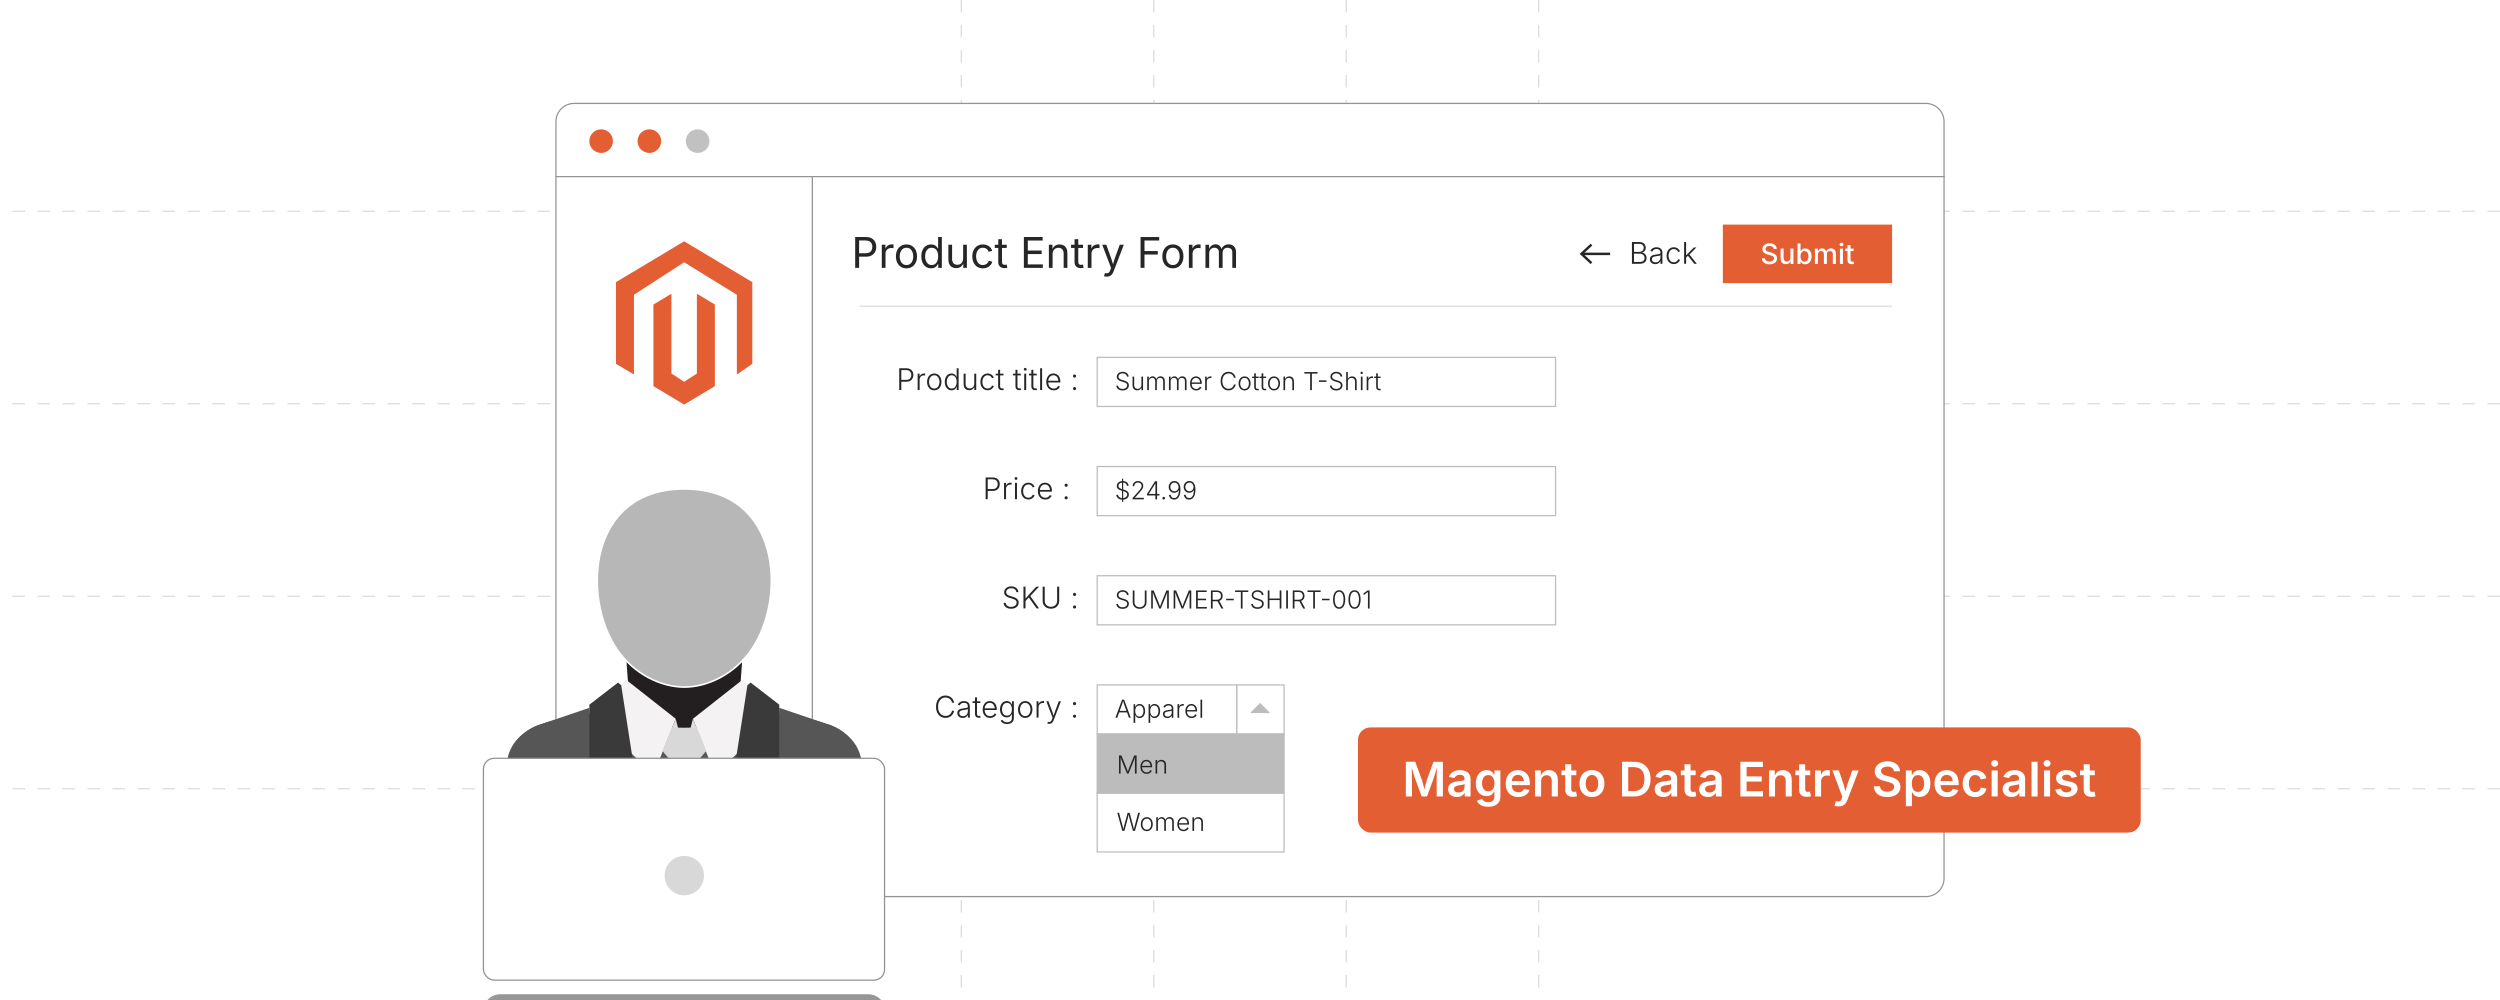 <?xml version="1.0" encoding="UTF-8"?><svg id="Layer_1" xmlns="http://www.w3.org/2000/svg" xmlns:xlink="http://www.w3.org/1999/xlink" viewBox="0 0 1000 400"><defs><filter id="drop-shadow-1" filterUnits="userSpaceOnUse"><feOffset dx="0" dy="4.603"/><feGaussianBlur result="blur" stdDeviation="3.682"/><feFlood flood-color="#333" flood-opacity=".09"/><feComposite in2="blur" operator="in"/><feComposite in="SourceGraphic"/></filter><filter id="drop-shadow-2" filterUnits="userSpaceOnUse"><feOffset dx="0" dy="6.586"/><feGaussianBlur result="blur-2" stdDeviation="5.269"/><feFlood flood-color="#333" flood-opacity=".09"/><feComposite in2="blur-2" operator="in"/><feComposite in="SourceGraphic"/></filter></defs><line x1="384.514" y1="0" x2="384.514" y2="400" fill="none" stroke="#dbdbdb" stroke-dasharray="0 0 5 5" stroke-miterlimit="10" stroke-width=".5"/><line x1="461.505" y1="0" x2="461.505" y2="400" fill="none" stroke="#dbdbdb" stroke-dasharray="0 0 5 5" stroke-miterlimit="10" stroke-width=".5"/><line x1="538.496" y1="0" x2="538.496" y2="400" fill="none" stroke="#dbdbdb" stroke-dasharray="0 0 5 5" stroke-miterlimit="10" stroke-width=".5"/><line x1="615.486" y1="0" x2="615.486" y2="400" fill="none" stroke="#dbdbdb" stroke-dasharray="0 0 5 5" stroke-miterlimit="10" stroke-width=".5"/><line x1="1000" y1="84.514" x2="0" y2="84.513" fill="none" stroke="#dbdbdb" stroke-dasharray="0 0 5 5" stroke-miterlimit="10" stroke-width=".5"/><line x1="1000" y1="161.504" x2="0" y2="161.504" fill="none" stroke="#dbdbdb" stroke-dasharray="0 0 5 5" stroke-miterlimit="10" stroke-width=".5"/><line x1="1000" y1="238.495" x2="-0" y2="238.495" fill="none" stroke="#dbdbdb" stroke-dasharray="0 0 5 5" stroke-miterlimit="10" stroke-width=".5"/><line x1="1000" y1="315.486" x2="-0" y2="315.486" fill="none" stroke="#dbdbdb" stroke-dasharray="0 0 5 5" stroke-miterlimit="10" stroke-width=".5"/><path d="M770.339,41.366H229.661c-4.02,0-7.278,3.259-7.278,7.278v21.998h555.234v-21.998c0-4.02-3.259-7.278-7.278-7.278Z" fill="#fff" stroke="#939393" stroke-miterlimit="10" stroke-width=".5"/><path d="M324.935,358.634h445.403c4.02,0,7.278-3.259,7.278-7.278V70.642h-452.682v287.991Z" fill="#fff" stroke="#939393" stroke-miterlimit="10" stroke-width=".5"/><path d="M222.383,70.642v280.713c0,4.02,3.259,7.278,7.278,7.278h95.274V70.642h-102.553Z" fill="#fff" stroke="#939393" stroke-miterlimit="10" stroke-width=".5"/><circle cx="240.454" cy="56.452" r="4.725" fill="#e45e34" stroke-width="0"/><circle cx="259.749" cy="56.452" r="4.725" fill="#e45e34" stroke-width="0"/><circle cx="279.044" cy="56.452" r="4.725" fill="#c1c1c1" stroke-width="0"/><g id="LOGO"><polygon points="300.928 112.852 300.928 145.515 294.743 149.824 294.743 117.911 273.659 104.912 253.582 117.911 253.582 149.824 246.391 145.515 246.391 112.852 273.659 96.521 300.928 112.852" fill="#e45e34" stroke-width="0"/><polygon points="285.945 121.806 285.945 154.468 280.971 157.447 273.659 161.828 266.342 157.447 261.373 154.468 261.373 121.806 268.565 117.497 268.565 149.41 273.659 152.706 278.753 149.41 278.753 117.497 285.945 121.806" fill="#e45e34" stroke-width="0"/></g><path d="M359.696,156v-8.7h2.838c.615,0,1.131.118,1.548.356.417.237.731.559.943.963.212.405.318.862.318,1.372,0,.511-.106.97-.318,1.378-.212.409-.526.732-.94.97-.415.237-.93.356-1.545.356h-2.213v-.742h2.179c.452,0,.826-.084,1.124-.254.298-.169.521-.401.669-.697s.222-.633.222-1.011c0-.373-.074-.708-.222-1.004s-.372-.527-.672-.695c-.3-.167-.675-.251-1.127-.251h-1.975v7.959h-.829Z" fill="#262626" stroke-width="0"/><path d="M367.056,156v-6.528h.771v1.016h.058c.132-.334.359-.602.681-.803.321-.2.687-.301,1.095-.301.066,0,.136.001.21.003.074.002.138.005.192.009v.795c-.027-.008-.085-.017-.175-.026-.089-.01-.187-.015-.292-.015-.335,0-.635.071-.899.216-.265.144-.472.341-.622.59s-.225.535-.225.858v4.187h-.794Z" fill="#262626" stroke-width="0"/><path d="M373.703,156.141c-.568,0-1.069-.144-1.501-.43s-.771-.684-1.017-1.191c-.245-.508-.368-1.091-.368-1.749,0-.669.123-1.258.368-1.766.246-.509.584-.905,1.017-1.191s.933-.43,1.501-.43c.565,0,1.064.144,1.499.43.434.286.774.683,1.019,1.191.246.508.368,1.097.368,1.766,0,.658-.122,1.241-.365,1.749-.243.508-.582.905-1.016,1.191-.435.286-.936.43-1.504.43ZM373.703,155.422c.448,0,.828-.12,1.139-.362.312-.241.548-.562.709-.963.162-.401.243-.843.243-1.326,0-.486-.082-.931-.245-1.334-.164-.402-.401-.726-.713-.969-.312-.244-.689-.365-1.133-.365s-.82.121-1.13.365c-.31.243-.546.566-.71.969-.164.403-.245.848-.245,1.334,0,.483.081.925.242,1.326.162.4.397.722.707.963.31.242.688.362,1.136.362Z" fill="#262626" stroke-width="0"/><path d="M380.584,156.141c-.53,0-.996-.142-1.399-.424-.403-.282-.717-.678-.94-1.186-.224-.508-.336-1.101-.336-1.778,0-.673.113-1.263.339-1.769.226-.506.54-.899.943-1.18.403-.28.869-.421,1.399-.421.397,0,.728.071.993.214.265.142.478.316.64.522s.285.408.371.607h.064v-3.428h.789v8.7h-.765v-1.221h-.087c-.086.203-.21.409-.374.619s-.377.387-.643.528c-.265.143-.596.214-.993.214ZM380.689,155.422c.42,0,.778-.114,1.072-.345.294-.229.518-.546.672-.948.154-.403.23-.863.23-1.381,0-.519-.077-.976-.23-1.373-.154-.396-.378-.708-.672-.934s-.651-.339-1.072-.339c-.424,0-.785.116-1.081.351-.296.233-.52.55-.672.948-.152.399-.228.848-.228,1.347,0,.498.077.949.23,1.354.154.404.379.726.675.963s.654.356,1.075.356Z" fill="#262626" stroke-width="0"/><path d="M387.687,156.088c-.44,0-.829-.093-1.165-.277-.337-.186-.6-.456-.789-.812-.189-.356-.283-.792-.283-1.306v-4.222h.794v4.163c0,.534.149.955.45,1.265.3.31.701.464,1.203.464.343,0,.65-.072.923-.219.272-.146.488-.356.646-.631s.236-.599.236-.972v-4.07h.794v6.528h-.771v-1.524h.117c-.179.576-.462.989-.847,1.238-.386.249-.822.374-1.309.374Z" fill="#262626" stroke-width="0"/><path d="M395.041,156.123c-.568,0-1.069-.143-1.501-.427s-.771-.679-1.017-1.186c-.245-.506-.368-1.088-.368-1.746,0-.669.123-1.258.368-1.766.246-.509.584-.904,1.017-1.188s.933-.427,1.501-.427c.331,0,.635.049.911.146.277.098.522.227.736.389.214.161.392.34.534.537.142.196.247.394.312.593l-.753.233c-.035-.121-.099-.249-.193-.386-.093-.136-.213-.265-.359-.386-.146-.12-.318-.219-.517-.295-.199-.075-.422-.113-.672-.113-.444,0-.82.12-1.13.362-.31.241-.546.562-.71.963-.164.401-.245.847-.245,1.337,0,.483.082.925.245,1.326.164.4.4.721.71.96.31.24.686.359,1.13.359.253,0,.481-.039.684-.117.203-.077.378-.178.529-.3.149-.123.271-.255.365-.397.094-.143.158-.275.193-.4l.748.234c-.062.202-.166.402-.31.601-.144.199-.325.381-.543.546-.218.166-.467.298-.748.397-.28.1-.586.149-.917.149Z" fill="#262626" stroke-width="0"/><path d="M401.39,149.472v.689h-3.107v-.689h3.107ZM399.252,147.919h.794v6.539c0,.323.072.561.216.713.144.151.364.212.66.181.055,0,.122-.007.202-.021.08-.014.155-.028.225-.043l.164.683c-.086.027-.18.049-.283.064-.104.016-.208.025-.312.029-.522.035-.93-.089-1.224-.371s-.441-.676-.441-1.183v-6.592Z" fill="#262626" stroke-width="0"/><path d="M408.323,149.472v.689h-3.107v-.689h3.107ZM406.186,147.919h.794v6.539c0,.323.072.561.216.713.144.151.364.212.66.181.055,0,.122-.007.202-.021.08-.014.155-.028.225-.043l.164.683c-.086.027-.18.049-.283.064-.104.016-.208.025-.312.029-.522.035-.93-.089-1.224-.371s-.441-.676-.441-1.183v-6.592Z" fill="#262626" stroke-width="0"/><path d="M410.087,148.263c-.156,0-.291-.054-.406-.163-.115-.109-.172-.239-.172-.392,0-.155.057-.287.172-.394.115-.107.25-.161.406-.161.16,0,.296.054.409.161.113.106.169.238.169.394,0,.152-.056.282-.169.392-.113.109-.249.163-.409.163ZM409.685,156v-6.528h.794v6.528h-.794Z" fill="#262626" stroke-width="0"/><path d="M414.684,149.472v.689h-3.107v-.689h3.107ZM412.546,147.919h.794v6.539c0,.323.072.561.216.713.144.151.364.212.66.181.055,0,.122-.007.202-.021.08-.014.155-.028.225-.043l.164.683c-.086.027-.18.049-.283.064-.104.016-.208.025-.312.029-.522.035-.93-.089-1.224-.371s-.441-.676-.441-1.183v-6.592Z" fill="#262626" stroke-width="0"/><path d="M416.84,147.3v8.7h-.794v-8.7h.794Z" fill="#262626" stroke-width="0"/><path d="M421.483,156.141c-.611,0-1.14-.144-1.586-.43s-.791-.683-1.034-1.188c-.243-.506-.365-1.088-.365-1.746,0-.657.12-1.241.359-1.751.24-.511.575-.911,1.005-1.203s.93-.438,1.498-.438c.358,0,.703.065,1.034.196.331.13.629.329.894.596s.473.604.625,1.013.228.89.228,1.442v.345h-5.123v-.684h4.696l-.362.257c0-.467-.08-.886-.24-1.255-.16-.37-.387-.662-.683-.876-.296-.214-.652-.321-1.069-.321-.413,0-.774.109-1.083.327s-.551.506-.724.864c-.173.357-.26.751-.26,1.179v.409c0,.51.089.957.269,1.34.179.384.433.682.762.894s.717.318,1.166.318c.304,0,.571-.049.803-.146.231-.098.426-.228.584-.389s.275-.338.354-.528l.753.239c-.102.272-.264.525-.488.759-.224.233-.505.422-.844.563-.339.143-.728.214-1.168.214Z" fill="#262626" stroke-width="0"/><path d="M429.824,151.043c-.175,0-.324-.062-.447-.185-.123-.122-.184-.271-.184-.446,0-.176.062-.324.184-.447.123-.122.271-.184.447-.184s.324.062.447.184c.123.123.184.271.184.447,0,.175-.061.324-.184.446-.123.123-.271.185-.447.185ZM429.824,156.07c-.175,0-.324-.062-.447-.185-.123-.122-.184-.271-.184-.446s.062-.324.184-.446c.123-.123.271-.185.447-.185s.324.062.447.185c.123.122.184.271.184.446s-.061.324-.184.446c-.123.123-.271.185-.447.185Z" fill="#262626" stroke-width="0"/><rect x="438.88" y="142.936" width="183.335" height="19.652" fill="#fff" stroke="#bcbcbc" stroke-miterlimit="10" stroke-width=".5"/><path d="M449.024,156.191c-.493,0-.923-.082-1.29-.246s-.655-.393-.864-.687c-.209-.293-.327-.635-.353-1.024h.706c.026.289.121.531.285.728.164.196.378.346.643.448.264.102.556.153.874.153.36,0,.679-.061.957-.181.277-.119.496-.287.655-.503.159-.216.238-.467.238-.752,0-.24-.062-.442-.188-.605-.125-.164-.3-.303-.525-.417-.226-.113-.491-.214-.796-.301l-.857-.249c-.578-.168-1.022-.405-1.333-.71s-.467-.687-.467-1.144c0-.393.104-.738.314-1.036.209-.299.494-.531.854-.698.36-.167.764-.251,1.212-.251.458,0,.86.084,1.209.253.349.169.625.397.827.687.203.288.312.617.329.987h-.676c-.042-.402-.219-.72-.531-.953-.312-.234-.704-.351-1.178-.351-.331,0-.623.058-.876.173-.253.115-.451.272-.594.472s-.214.429-.214.688c0,.25.071.458.212.625s.322.305.543.411c.22.107.446.195.676.263l.759.22c.234.064.467.147.701.248.233.101.446.227.638.377s.346.334.462.55.175.473.175.771c0,.389-.101.739-.302,1.051s-.491.557-.869.735c-.378.178-.83.268-1.355.268Z" fill="#262626" stroke-width="0"/><path d="M454.88,156.142c-.367,0-.69-.077-.971-.231s-.5-.38-.657-.677c-.157-.296-.236-.659-.236-1.087v-3.519h.662v3.47c0,.444.125.796.375,1.054s.584.387,1.003.387c.285,0,.542-.061.769-.183.227-.122.406-.297.538-.525s.197-.499.197-.811v-3.392h.662v5.44h-.643v-1.271h.097c-.149.48-.384.824-.706,1.032-.321.207-.685.312-1.09.312Z" fill="#262626" stroke-width="0"/><path d="M458.886,156.069v-5.44h.643l.005,1.241h-.073c.075-.305.195-.555.36-.75.166-.194.359-.34.582-.438s.45-.146.684-.146c.399,0,.728.123.985.369.258.247.423.578.494.993h-.107c.065-.282.182-.525.351-.728.168-.203.375-.359.618-.47.243-.11.509-.165.798-.165.324,0,.614.07.869.211.255.142.456.351.604.628s.222.62.222,1.029v3.664h-.657v-3.645c0-.438-.117-.761-.351-.969-.233-.207-.521-.312-.861-.312-.26,0-.489.056-.687.166s-.353.266-.465.467-.168.437-.168.706v3.586h-.657v-3.703c0-.376-.109-.674-.329-.893-.219-.219-.502-.329-.849-.329-.244,0-.467.058-.672.171s-.368.275-.492.486c-.123.211-.185.467-.185.769v3.499h-.662Z" fill="#262626" stroke-width="0"/><path d="M467.584,156.069v-5.44h.643l.005,1.241h-.073c.075-.305.195-.555.36-.75.166-.194.359-.34.582-.438s.45-.146.684-.146c.399,0,.728.123.985.369.258.247.423.578.494.993h-.107c.065-.282.182-.525.351-.728.168-.203.375-.359.618-.47.243-.11.509-.165.798-.165.324,0,.614.07.869.211.255.142.456.351.604.628s.222.62.222,1.029v3.664h-.657v-3.645c0-.438-.117-.761-.351-.969-.233-.207-.521-.312-.861-.312-.26,0-.489.056-.687.166s-.353.266-.465.467-.168.437-.168.706v3.586h-.657v-3.703c0-.376-.109-.674-.329-.893-.219-.219-.502-.329-.849-.329-.244,0-.467.058-.672.171s-.368.275-.492.486c-.123.211-.185.467-.185.769v3.499h-.662Z" fill="#262626" stroke-width="0"/><path d="M478.488,156.186c-.51,0-.95-.119-1.322-.358-.372-.238-.659-.568-.861-.99-.203-.421-.305-.906-.305-1.455,0-.548.1-1.034.3-1.459.199-.425.479-.76.837-1.003s.775-.365,1.249-.365c.299,0,.586.055.862.163.276.109.524.274.745.497.221.222.394.503.521.844.126.341.189.741.189,1.202v.287h-4.269v-.569h3.914l-.302.214c0-.389-.067-.738-.2-1.046-.133-.309-.323-.552-.569-.73-.247-.178-.544-.268-.891-.268-.344,0-.645.091-.903.272-.258.183-.459.422-.604.721-.145.299-.217.626-.217.982v.341c0,.425.075.798.224,1.117.149.319.361.567.635.744.274.177.598.266.971.266.253,0,.476-.041.669-.122.193-.081.355-.188.487-.323s.229-.281.294-.44l.628.199c-.084.228-.22.438-.406.633s-.421.351-.704.47c-.282.118-.607.178-.973.178Z" fill="#262626" stroke-width="0"/><path d="M482.061,156.069v-5.44h.643v.847h.049c.11-.278.3-.502.567-.669s.571-.251.912-.251c.056,0,.114.001.176.003s.115.004.16.007v.662c-.022-.006-.071-.014-.146-.021-.075-.009-.156-.013-.243-.013-.279,0-.529.061-.75.181s-.394.283-.519.491c-.125.207-.188.446-.188.715v3.489h-.662Z" fill="#262626" stroke-width="0"/><path d="M491.396,156.167c-.61,0-1.152-.152-1.626-.455-.474-.304-.846-.734-1.114-1.292-.27-.558-.404-1.215-.404-1.971,0-.76.135-1.418.404-1.976.269-.559.641-.989,1.114-1.295.474-.305,1.016-.457,1.626-.457.386,0,.742.06,1.068.18s.614.288.864.504.455.468.615.757c.161.289.271.6.329.935h-.691c-.052-.25-.142-.479-.268-.688-.127-.21-.286-.393-.478-.548s-.408-.276-.649-.362c-.242-.086-.506-.129-.791-.129-.454,0-.869.118-1.244.354-.374.237-.673.584-.896,1.042-.222.457-.333,1.019-.333,1.684s.111,1.226.336,1.684c.224.457.523.803.897,1.036.375.233.788.351,1.239.351.285,0,.549-.043.791-.129.241-.086.458-.207.649-.362.191-.156.351-.339.478-.55.126-.211.216-.439.268-.687h.691c-.056.331-.163.64-.324.927-.16.287-.365.54-.615.757-.25.218-.538.387-.864.509-.326.121-.684.183-1.073.183Z" fill="#262626" stroke-width="0"/><path d="M497.827,156.186c-.475,0-.892-.119-1.251-.358-.36-.238-.643-.569-.848-.992-.204-.424-.307-.909-.307-1.457,0-.559.103-1.049.307-1.473.205-.423.487-.754.848-.992.359-.238.776-.358,1.251-.358.47,0,.886.12,1.248.358s.645.569.85.992c.204.424.307.914.307,1.473,0,.548-.102,1.033-.305,1.457-.202.423-.484.754-.847.992-.362.239-.779.358-1.253.358ZM497.827,155.588c.373,0,.689-.101.949-.302.259-.201.456-.469.591-.803s.202-.703.202-1.104c0-.406-.068-.776-.204-1.112-.137-.336-.335-.605-.594-.808-.26-.203-.575-.305-.944-.305-.37,0-.685.102-.942.305-.258.202-.455.472-.592.808-.136.336-.204.706-.204,1.112,0,.401.067.771.202,1.104s.331.602.589.803.573.302.947.302Z" fill="#262626" stroke-width="0"/><path d="M503.453,150.629v.574h-2.589v-.574h2.589ZM501.672,149.335h.662v5.45c0,.269.06.467.18.593.12.127.304.178.551.151.045,0,.102-.006.168-.018.066-.011.129-.023.188-.036l.136.569c-.071.022-.15.041-.236.054s-.173.021-.26.024c-.436.029-.775-.074-1.021-.31-.244-.234-.367-.563-.367-.985v-5.493Z" fill="#262626" stroke-width="0"/><path d="M506.428,150.629v.574h-2.589v-.574h2.589ZM504.646,149.335h.662v5.45c0,.269.06.467.18.593.12.127.304.178.551.151.045,0,.102-.006.168-.018.066-.011.129-.023.188-.036l.136.569c-.071.022-.15.041-.236.054s-.173.021-.26.024c-.436.029-.775-.074-1.021-.31-.244-.234-.367-.563-.367-.985v-5.493Z" fill="#262626" stroke-width="0"/><path d="M509.603,156.186c-.475,0-.892-.119-1.251-.358-.36-.238-.643-.569-.848-.992-.204-.424-.307-.909-.307-1.457,0-.559.103-1.049.307-1.473.205-.423.487-.754.848-.992.359-.238.776-.358,1.251-.358.47,0,.886.12,1.248.358s.645.569.85.992c.204.424.307.914.307,1.473,0,.548-.102,1.033-.305,1.457-.202.423-.484.754-.847.992-.362.239-.779.358-1.253.358ZM509.603,155.588c.373,0,.689-.101.949-.302.259-.201.456-.469.591-.803s.202-.703.202-1.104c0-.406-.068-.776-.204-1.112-.137-.336-.335-.605-.594-.808-.26-.203-.575-.305-.944-.305-.37,0-.685.102-.942.305-.258.202-.455.472-.592.808-.136.336-.204.706-.204,1.112,0,.401.067.771.202,1.104s.331.602.589.803.573.302.947.302Z" fill="#262626" stroke-width="0"/><path d="M514.051,152.678v3.392h-.662v-5.44h.638l.005,1.271h-.102c.148-.474.384-.816.703-1.027s.686-.316,1.098-.316c.37,0,.693.077.971.231s.495.379.652.674c.157.296.236.659.236,1.09v3.519h-.657v-3.47c0-.444-.125-.795-.375-1.054-.25-.258-.584-.387-1.003-.387-.285,0-.542.062-.769.183-.228.122-.406.297-.538.525-.131.229-.197.499-.197.811Z" fill="#262626" stroke-width="0"/><path d="M521.751,149.436v-.617h5.286v.617h-2.292v6.633h-.691v-6.633h-2.303Z" fill="#262626" stroke-width="0"/><path d="M530.601,152.142v.613h-3.027v-.613h3.027Z" fill="#262626" stroke-width="0"/><path d="M534.48,156.191c-.493,0-.923-.082-1.29-.246-.366-.164-.654-.393-.864-.687-.209-.293-.326-.635-.353-1.024h.706c.025.289.12.531.284.728s.378.346.643.448c.265.102.556.153.874.153.36,0,.679-.061.956-.181.278-.119.496-.287.655-.503s.238-.467.238-.752c0-.24-.062-.442-.188-.605-.125-.164-.3-.303-.525-.417-.226-.113-.491-.214-.796-.301l-.856-.249c-.578-.168-1.022-.405-1.334-.71s-.468-.687-.468-1.144c0-.393.105-.738.314-1.036.209-.299.494-.531.854-.698.359-.167.764-.251,1.212-.251.457,0,.86.084,1.209.253.35.169.625.397.828.687.202.288.312.617.328.987h-.677c-.042-.402-.219-.72-.53-.953-.312-.234-.704-.351-1.178-.351-.331,0-.623.058-.876.173-.254.115-.451.272-.594.472-.144.199-.215.429-.215.688,0,.25.07.458.212.625s.322.305.543.411c.221.107.446.195.677.263l.759.22c.233.064.468.147.701.248s.446.227.638.377.346.334.462.55c.117.216.176.473.176.771,0,.389-.101.739-.302,1.051s-.491.557-.869.735c-.378.178-.83.268-1.355.268Z" fill="#262626" stroke-width="0"/><path d="M539.133,152.678v3.392h-.662v-7.25h.662v3.08h-.121c.148-.474.384-.816.703-1.027s.686-.316,1.098-.316c.37,0,.694.077.974.231.278.154.497.379.654.674.157.296.236.659.236,1.09v3.519h-.662v-3.47c0-.444-.125-.795-.375-1.054-.25-.258-.584-.387-1.003-.387-.285,0-.542.062-.769.183-.228.122-.406.297-.538.525-.131.229-.197.499-.197.811Z" fill="#262626" stroke-width="0"/><path d="M544.678,149.622c-.13,0-.242-.046-.338-.137s-.144-.199-.144-.326c0-.129.048-.239.144-.328s.208-.134.338-.134c.133,0,.247.045.341.134.095.089.142.199.142.328,0,.127-.047.235-.142.326-.094.091-.208.137-.341.137ZM544.342,156.069v-5.44h.662v5.44h-.662Z" fill="#262626" stroke-width="0"/><path d="M546.668,156.069v-5.44h.643v.847h.049c.11-.278.3-.502.567-.669s.571-.251.912-.251c.056,0,.114.001.176.003s.115.004.16.007v.662c-.022-.006-.071-.014-.146-.021-.075-.009-.156-.013-.243-.013-.279,0-.529.061-.75.181s-.394.283-.519.491c-.125.207-.188.446-.188.715v3.489h-.662Z" fill="#262626" stroke-width="0"/><path d="M552.246,150.629v.574h-2.589v-.574h2.589ZM550.465,149.335h.662v5.45c0,.269.06.467.18.593.12.127.304.178.551.151.045,0,.102-.006.168-.018.066-.011.129-.023.188-.036l.136.569c-.071.022-.15.041-.236.054s-.173.021-.26.024c-.436.029-.775-.074-1.021-.31-.244-.234-.367-.563-.367-.985v-5.493Z" fill="#262626" stroke-width="0"/><path d="M394.258,199.68v-8.7h2.838c.615,0,1.131.118,1.548.356.417.237.731.559.943.963.212.405.318.862.318,1.372,0,.511-.106.97-.318,1.378-.212.409-.526.732-.94.97-.415.237-.93.356-1.545.356h-2.213v-.742h2.179c.452,0,.826-.084,1.124-.254.298-.169.521-.401.669-.697s.222-.633.222-1.011c0-.373-.074-.708-.222-1.004s-.372-.527-.672-.695c-.3-.167-.675-.251-1.127-.251h-1.975v7.959h-.829Z" fill="#262626" stroke-width="0"/><path d="M401.618,199.68v-6.528h.771v1.016h.058c.132-.334.359-.602.681-.803.321-.2.687-.301,1.095-.301.066,0,.136.001.21.003.074.002.138.005.192.009v.795c-.027-.008-.085-.017-.175-.026-.089-.01-.187-.015-.292-.015-.335,0-.635.071-.899.216-.265.144-.472.341-.622.59s-.225.535-.225.858v4.187h-.794Z" fill="#262626" stroke-width="0"/><path d="M406.396,191.942c-.156,0-.291-.054-.406-.163-.115-.109-.172-.239-.172-.392,0-.155.057-.287.172-.394.115-.107.25-.161.406-.161.16,0,.296.054.409.161.113.106.169.238.169.394,0,.152-.056.282-.169.392-.113.109-.249.163-.409.163ZM405.993,199.68v-6.528h.794v6.528h-.794Z" fill="#262626" stroke-width="0"/><path d="M411.332,199.803c-.568,0-1.069-.143-1.501-.427s-.771-.679-1.017-1.186c-.245-.506-.368-1.088-.368-1.746,0-.669.123-1.258.368-1.766.246-.509.584-.904,1.017-1.188s.933-.427,1.501-.427c.331,0,.635.049.911.146.277.098.522.227.736.389.214.161.392.34.534.537.142.196.247.394.312.593l-.753.233c-.035-.121-.099-.249-.193-.386-.093-.136-.213-.265-.359-.386-.146-.12-.318-.219-.517-.295-.199-.075-.422-.113-.672-.113-.444,0-.82.12-1.13.362-.31.241-.546.562-.71.963-.164.401-.245.847-.245,1.337,0,.483.082.925.245,1.326.164.4.4.721.71.96.31.24.686.359,1.13.359.253,0,.481-.039.684-.117.203-.077.378-.178.529-.3.149-.123.271-.255.365-.397.094-.143.158-.275.193-.4l.748.234c-.062.202-.166.402-.31.601-.144.199-.325.381-.543.546-.218.166-.467.298-.748.397-.28.1-.586.149-.917.149Z" fill="#262626" stroke-width="0"/><path d="M418.119,199.82c-.611,0-1.14-.144-1.586-.43s-.791-.683-1.034-1.188c-.243-.506-.365-1.088-.365-1.746,0-.657.12-1.241.359-1.751.24-.511.575-.911,1.005-1.203s.93-.438,1.498-.438c.358,0,.703.065,1.034.196.331.13.629.329.894.596s.473.604.625,1.013.228.89.228,1.442v.345h-5.123v-.684h4.696l-.362.257c0-.467-.08-.886-.24-1.255-.16-.37-.387-.662-.683-.876-.296-.214-.652-.321-1.069-.321-.413,0-.774.109-1.083.327s-.551.506-.724.864c-.173.357-.26.751-.26,1.179v.409c0,.51.089.957.269,1.34.179.384.433.682.762.894s.717.318,1.166.318c.304,0,.571-.049.803-.146.231-.098.426-.228.584-.389s.275-.338.354-.528l.753.239c-.102.272-.264.525-.488.759-.224.233-.505.422-.844.563-.339.143-.728.214-1.168.214Z" fill="#262626" stroke-width="0"/><path d="M426.46,194.723c-.175,0-.324-.062-.447-.185-.123-.122-.184-.271-.184-.446,0-.176.062-.324.184-.447.123-.122.271-.184.447-.184s.324.062.447.184c.123.123.184.271.184.447,0,.175-.061.324-.184.446-.123.123-.271.185-.447.185ZM426.46,199.75c-.175,0-.324-.062-.447-.185-.123-.122-.184-.271-.184-.446s.062-.324.184-.446c.123-.123.271-.185.447-.185s.324.062.447.185c.123.122.184.271.184.446s-.061.324-.184.446c-.123.123-.271.185-.447.185Z" fill="#262626" stroke-width="0"/><rect x="438.88" y="186.614" width="183.335" height="19.652" fill="#fff" stroke="#bcbcbc" stroke-miterlimit="10" stroke-width=".5"/><path d="M449.024,199.87c-.493,0-.923-.082-1.29-.246s-.655-.393-.864-.687c-.209-.293-.327-.635-.353-1.024h.706c.026.289.121.531.285.728.164.196.378.346.643.448.264.102.556.153.874.153.36,0,.679-.061.957-.181.277-.119.496-.287.655-.503.159-.216.238-.467.238-.752,0-.24-.062-.442-.188-.605-.125-.164-.3-.303-.525-.417-.226-.113-.491-.214-.796-.301l-.857-.249c-.578-.168-1.022-.405-1.333-.71s-.467-.687-.467-1.144c0-.393.104-.738.314-1.036.209-.299.494-.531.854-.698.36-.167.764-.251,1.212-.251.458,0,.86.084,1.209.253.349.169.625.397.827.687.203.288.312.617.329.987h-.676c-.042-.402-.219-.72-.531-.953-.312-.234-.704-.351-1.178-.351-.331,0-.623.058-.876.173-.253.115-.451.272-.594.472s-.214.429-.214.688c0,.25.071.458.212.625s.322.305.543.411c.22.107.446.195.676.263l.759.22c.234.064.467.147.701.248.233.101.446.227.638.377s.346.334.462.55.175.473.175.771c0,.389-.101.739-.302,1.051s-.491.557-.869.735c-.378.178-.83.268-1.355.268ZM448.81,200.755v-9.265h.467v9.265h-.467Z" fill="#262626" stroke-width="0"/><path d="M452.992,199.748v-.506l2.38-2.657c.298-.337.541-.628.728-.871s.324-.47.414-.679.134-.427.134-.654c0-.275-.064-.517-.192-.723-.128-.206-.303-.365-.523-.479-.221-.113-.472-.17-.754-.17-.295,0-.553.063-.771.189-.219.127-.39.3-.511.519s-.183.471-.183.757h-.667c0-.402.093-.76.28-1.073.187-.313.441-.558.764-.734.323-.177.692-.266,1.107-.266.409,0,.771.087,1.088.261.316.173.565.408.747.705s.272.632.272,1.005c0,.266-.046.522-.139.769-.092.247-.252.525-.479.835s-.545.688-.954,1.136l-1.771,1.971v.049h3.568v.618h-4.537Z" fill="#262626" stroke-width="0"/><path d="M458.784,198.195v-.555l3.222-5.143h.419v.929h-.302l-2.575,4.107v.049h4.24v.612h-5.004ZM462.162,199.748v-1.723l.005-.258v-5.27h.667v7.25h-.672Z" fill="#262626" stroke-width="0"/><path d="M465.487,199.807c-.146,0-.27-.052-.373-.153-.102-.103-.153-.227-.153-.372,0-.146.051-.271.153-.373.103-.102.227-.152.373-.152s.27.051.373.152c.102.103.153.227.153.373,0,.146-.051.27-.153.372-.103.102-.227.153-.373.153Z" fill="#262626" stroke-width="0"/><path d="M469.678,199.846c-.393,0-.741-.081-1.044-.243-.303-.163-.549-.39-.737-.682-.188-.292-.307-.629-.355-1.012h.687c.062.379.216.693.462.943s.576.375.988.375c.393,0,.727-.123,1.002-.37.276-.246.487-.604.633-1.075s.219-1.043.219-1.718h-.049c-.11.214-.257.4-.44.56-.184.159-.391.282-.623.37-.232.087-.479.131-.742.131-.406,0-.776-.102-1.112-.304-.336-.203-.604-.481-.803-.837s-.299-.76-.299-1.214c0-.436.097-.832.29-1.192s.463-.648.811-.864.753-.32,1.217-.313c.302.003.596.064.883.185.288.12.545.312.774.574.229.263.411.611.545,1.047.135.435.202.97.202,1.605,0,.594-.052,1.136-.156,1.628-.104.491-.26.917-.467,1.277-.208.359-.469.638-.784.834-.315.196-.682.295-1.1.295ZM469.77,196.512c.24,0,.463-.048.669-.144.206-.095.384-.227.535-.394s.266-.358.343-.574c.078-.216.109-.442.093-.679-.026-.328-.113-.619-.261-.874-.147-.254-.34-.456-.577-.605s-.504-.224-.803-.224c-.308,0-.586.078-.833.235-.247.158-.441.369-.584.633-.143.265-.214.559-.214.884,0,.324.071.617.214.88.143.264.337.473.584.628.247.156.524.233.833.233Z" fill="#262626" stroke-width="0"/><path d="M475.675,199.846c-.393,0-.741-.081-1.044-.243-.303-.163-.549-.39-.737-.682-.188-.292-.307-.629-.355-1.012h.687c.062.379.216.693.462.943s.576.375.988.375c.393,0,.727-.123,1.002-.37.276-.246.487-.604.633-1.075s.219-1.043.219-1.718h-.049c-.11.214-.257.4-.44.56-.184.159-.391.282-.623.37-.232.087-.479.131-.742.131-.406,0-.776-.102-1.112-.304-.336-.203-.604-.481-.803-.837s-.299-.76-.299-1.214c0-.436.097-.832.29-1.192s.463-.648.811-.864.753-.32,1.217-.313c.302.003.596.064.883.185.288.12.545.312.774.574.229.263.411.611.545,1.047.135.435.202.97.202,1.605,0,.594-.052,1.136-.156,1.628-.104.491-.26.917-.467,1.277-.208.359-.469.638-.784.834-.315.196-.682.295-1.1.295ZM475.767,196.512c.24,0,.463-.048.669-.144.206-.095.384-.227.535-.394s.266-.358.343-.574c.078-.216.109-.442.093-.679-.026-.328-.113-.619-.261-.874-.147-.254-.34-.456-.577-.605s-.504-.224-.803-.224c-.308,0-.586.078-.833.235-.247.158-.441.369-.584.633-.143.265-.214.559-.214.884,0,.324.071.617.214.88.143.264.337.473.584.628.247.156.524.233.833.233Z" fill="#262626" stroke-width="0"/><path d="M404.439,243.502c-.592,0-1.108-.098-1.548-.294-.44-.197-.786-.472-1.037-.824-.251-.352-.392-.762-.423-1.229h.847c.031.347.145.638.342.873.196.235.454.414.771.537.317.122.667.184,1.048.184.432,0,.815-.072,1.148-.216.333-.145.595-.346.786-.604.19-.259.286-.56.286-.902,0-.288-.075-.53-.225-.727s-.36-.363-.631-.499c-.271-.137-.589-.258-.955-.362l-1.028-.298c-.693-.202-1.227-.486-1.601-.853s-.561-.823-.561-1.372c0-.471.125-.886.376-1.244.251-.358.593-.638,1.025-.838.432-.2.917-.301,1.454-.301.549,0,1.033.102,1.452.304s.75.477.993.823c.243.347.375.742.394,1.186h-.812c-.05-.482-.263-.864-.636-1.145-.374-.28-.845-.42-1.414-.42-.397,0-.748.068-1.052.207-.304.138-.541.327-.712.566s-.257.515-.257.826c0,.3.085.55.254.75.169.201.386.365.651.493.265.129.535.234.812.315l.912.263c.28.078.561.178.841.298.28.121.536.271.765.453.23.181.415.4.555.659.14.26.21.567.21.926,0,.468-.121.888-.362,1.262-.242.373-.589.667-1.043.882-.454.214-.996.32-1.626.32Z" fill="#262626" stroke-width="0"/><path d="M409.381,243.356v-8.7h.829v3.019l-.012,1.962.012.427v3.293h-.829ZM409.971,240.653l-.029-.882c.21-.265.417-.519.619-.763.203-.243.408-.483.616-.721s.423-.475.646-.713l2.705-2.919h1.092l-3.674,3.941-.058.018-1.916,2.038ZM414.632,243.356l-3.242-4.561.531-.625,3.698,5.186h-.987Z" fill="#262626" stroke-width="0"/><path d="M420.374,243.491c-.654,0-1.23-.134-1.729-.4s-.887-.634-1.166-1.101c-.278-.468-.417-.997-.417-1.589v-5.745h.83v5.688c0,.455.103.862.31,1.22.206.358.495.641.867.847.372.207.807.31,1.306.31s.934-.103,1.305-.31c.372-.206.66-.488.865-.847.205-.357.307-.765.307-1.22v-5.688h.83v5.745c0,.592-.14,1.121-.418,1.589-.278.467-.666.834-1.162,1.101s-1.072.4-1.726.4Z" fill="#262626" stroke-width="0"/><path d="M429.824,238.399c-.175,0-.324-.062-.447-.185-.123-.122-.184-.271-.184-.446,0-.176.062-.324.184-.447.123-.122.271-.184.447-.184s.324.062.447.184c.123.123.184.271.184.447,0,.175-.061.324-.184.446-.123.123-.271.185-.447.185ZM429.824,243.427c-.175,0-.324-.062-.447-.185-.123-.122-.184-.271-.184-.446s.062-.324.184-.446c.123-.123.271-.185.447-.185s.324.062.447.185c.123.122.184.271.184.446s-.061.324-.184.446c-.123.123-.271.185-.447.185Z" fill="#262626" stroke-width="0"/><rect x="438.88" y="230.292" width="183.335" height="19.652" fill="#fff" stroke="#bcbcbc" stroke-miterlimit="10" stroke-width=".5"/><path d="M449.024,243.549c-.493,0-.923-.082-1.29-.246s-.655-.393-.864-.687c-.209-.293-.327-.635-.353-1.024h.706c.026.289.121.531.285.728.164.196.378.346.643.448.264.102.556.153.874.153.36,0,.679-.061.957-.181.277-.119.496-.287.655-.503.159-.216.238-.467.238-.752,0-.24-.062-.442-.188-.605-.125-.164-.3-.303-.525-.417-.226-.113-.491-.214-.796-.301l-.857-.249c-.578-.168-1.022-.405-1.333-.71s-.467-.687-.467-1.144c0-.393.104-.738.314-1.036.209-.299.494-.531.854-.698.36-.167.764-.251,1.212-.251.458,0,.86.084,1.209.253.349.169.625.397.827.687.203.288.312.617.329.987h-.676c-.042-.402-.219-.72-.531-.953-.312-.234-.704-.351-1.178-.351-.331,0-.623.058-.876.173-.253.115-.451.272-.594.472s-.214.429-.214.688c0,.25.071.458.212.625s.322.305.543.411c.22.107.446.195.676.263l.759.22c.234.064.467.147.701.248.233.101.446.227.638.377s.346.334.462.55.175.473.175.771c0,.389-.101.739-.302,1.051s-.491.557-.869.735c-.378.178-.83.268-1.355.268Z" fill="#262626" stroke-width="0"/><path d="M455.854,243.539c-.545,0-1.026-.111-1.441-.334-.416-.222-.739-.527-.971-.917s-.348-.83-.348-1.323v-4.788h.691v4.739c0,.38.086.719.258,1.017.172.299.413.534.723.706.31.172.673.258,1.088.258.415,0,.778-.086,1.088-.258.31-.172.55-.407.72-.706.17-.298.255-.637.255-1.017v-4.739h.691v4.788c0,.493-.116.934-.348,1.323s-.555.695-.969.917c-.414.223-.893.334-1.438.334Z" fill="#262626" stroke-width="0"/><path d="M460.478,243.427v-7.25h.983l2.025,4.973c.045.107.093.232.144.377s.104.299.161.463c.057.163.111.326.163.488.052.163.101.316.146.463h-.175c.045-.14.094-.289.146-.448.052-.158.106-.321.163-.486.057-.165.111-.322.163-.47.052-.147.101-.276.146-.387l2.01-4.973h.983v7.25h-.682v-5.075c0-.172.002-.352.007-.538s.009-.373.012-.562c.003-.188.005-.373.005-.555h.078c-.065.194-.132.392-.202.591s-.138.394-.205.582c-.066.188-.131.364-.192.527-.062.164-.117.306-.166.426l-1.884,4.604h-.608l-1.898-4.604c-.048-.12-.103-.259-.163-.418s-.123-.332-.189-.519c-.067-.187-.135-.38-.205-.581s-.142-.404-.217-.608h.083c.003.165.006.341.01.525.003.185.006.372.01.562.003.19.005.373.007.551.001.177.002.34.002.488v4.604h-.662Z" fill="#262626" stroke-width="0"/><path d="M469.454,243.427v-7.25h.983l2.025,4.973c.045.107.093.232.144.377s.104.299.161.463c.057.163.111.326.163.488.052.163.101.316.146.463h-.175c.045-.14.094-.289.146-.448.052-.158.106-.321.163-.486.057-.165.111-.322.163-.47.052-.147.101-.276.146-.387l2.01-4.973h.983v7.25h-.682v-5.075c0-.172.002-.352.007-.538s.009-.373.012-.562c.003-.188.005-.373.005-.555h.078c-.065.194-.132.392-.202.591s-.138.394-.205.582c-.066.188-.131.364-.192.527-.062.164-.117.306-.166.426l-1.884,4.604h-.608l-1.898-4.604c-.048-.12-.103-.259-.163-.418s-.123-.332-.189-.519c-.067-.187-.135-.38-.205-.581s-.142-.404-.217-.608h.083c.003.165.006.341.01.525.003.185.006.372.01.562.003.19.005.373.007.551.001.177.002.34.002.488v4.604h-.662Z" fill="#262626" stroke-width="0"/><path d="M478.43,243.427v-7.25h4.234v.617h-3.543v2.677h3.32v.618h-3.32v2.72h3.612v.618h-4.303Z" fill="#262626" stroke-width="0"/><path d="M484.363,243.427v-7.25h2.365c.513,0,.943.093,1.29.279.348.187.609.443.786.771.177.327.266.705.266,1.134,0,.422-.089.795-.266,1.119s-.438.577-.783.759-.775.272-1.288.272h-1.985v-.622h1.956c.377,0,.688-.063.935-.19.247-.126.433-.304.558-.532.125-.229.188-.497.188-.806,0-.318-.062-.594-.188-.827s-.312-.415-.56-.545-.561-.195-.938-.195h-1.645v6.633h-.691ZM488.573,243.427l-1.762-3.274h.779l1.781,3.274h-.799Z" fill="#262626" stroke-width="0"/><path d="M493.5,239.5v.613h-3.027v-.613h3.027Z" fill="#262626" stroke-width="0"/><path d="M494.03,236.794v-.617h5.286v.617h-2.292v6.633h-.691v-6.633h-2.303Z" fill="#262626" stroke-width="0"/><path d="M502.981,243.549c-.493,0-.923-.082-1.29-.246-.366-.164-.654-.393-.864-.687-.209-.293-.326-.635-.353-1.024h.706c.025.289.12.531.284.728s.378.346.643.448c.265.102.556.153.874.153.36,0,.679-.061.956-.181.278-.119.496-.287.655-.503s.238-.467.238-.752c0-.24-.062-.442-.188-.605-.125-.164-.3-.303-.525-.417-.226-.113-.491-.214-.796-.301l-.856-.249c-.578-.168-1.022-.405-1.334-.71s-.468-.687-.468-1.144c0-.393.105-.738.314-1.036.209-.299.494-.531.854-.698.359-.167.764-.251,1.212-.251.457,0,.86.084,1.209.253.35.169.625.397.828.687.202.288.312.617.328.987h-.677c-.042-.402-.219-.72-.53-.953-.312-.234-.704-.351-1.178-.351-.331,0-.623.058-.876.173-.254.115-.451.272-.594.472-.144.199-.215.429-.215.688,0,.25.07.458.212.625s.322.305.543.411c.221.107.446.195.677.263l.759.22c.233.064.468.147.701.248s.446.227.638.377.346.334.462.55c.117.216.176.473.176.771,0,.389-.101.739-.302,1.051s-.491.557-.869.735c-.378.178-.83.268-1.355.268Z" fill="#262626" stroke-width="0"/><path d="M507.1,243.427v-7.25h.691v3.235h4.079v-3.235h.69v7.25h-.69v-3.396h-4.079v3.396h-.691Z" fill="#262626" stroke-width="0"/><path d="M515.171,236.177v7.25h-.691v-7.25h.691Z" fill="#262626" stroke-width="0"/><path d="M517.093,243.427v-7.25h2.365c.513,0,.943.093,1.29.279.348.187.609.443.786.771.177.327.266.705.266,1.134,0,.422-.089.795-.266,1.119s-.438.577-.783.759-.775.272-1.288.272h-1.985v-.622h1.956c.377,0,.688-.063.935-.19.247-.126.433-.304.558-.532.125-.229.188-.497.188-.806,0-.318-.062-.594-.188-.827s-.312-.415-.56-.545-.561-.195-.938-.195h-1.645v6.633h-.691ZM521.303,243.427l-1.762-3.274h.779l1.781,3.274h-.799Z" fill="#262626" stroke-width="0"/><path d="M522.982,236.794v-.617h5.286v.617h-2.292v6.633h-.691v-6.633h-2.303Z" fill="#262626" stroke-width="0"/><path d="M531.832,239.5v.613h-3.027v-.613h3.027Z" fill="#262626" stroke-width="0"/><path d="M535.653,243.524c-.513,0-.951-.147-1.316-.443-.365-.295-.645-.719-.837-1.272-.193-.553-.29-1.221-.29-2.002,0-.782.098-1.45.292-2.005s.474-.98.837-1.277.802-.445,1.314-.445c.51,0,.947.148,1.312.445.365.297.645.723.838,1.277.192.555.289,1.223.289,2.005,0,.778-.097,1.445-.289,2-.193.555-.472.979-.835,1.274-.363.296-.802.443-1.314.443ZM535.653,242.911c.373,0,.691-.123.954-.37.263-.246.465-.602.606-1.065.141-.464.211-1.021.211-1.669,0-.655-.07-1.215-.211-1.679-.142-.464-.344-.82-.606-1.068s-.581-.372-.954-.372-.692.124-.956.372c-.265.248-.468.604-.608,1.068-.142.464-.212,1.023-.212,1.679,0,.648.07,1.205.212,1.669.141.464.344.819.608,1.065.264.247.583.37.956.37Z" fill="#262626" stroke-width="0"/><path d="M541.811,243.524c-.513,0-.951-.147-1.316-.443-.365-.295-.645-.719-.837-1.272-.193-.553-.29-1.221-.29-2.002,0-.782.098-1.45.292-2.005s.474-.98.837-1.277.802-.445,1.314-.445c.51,0,.947.148,1.312.445.365.297.645.723.838,1.277.192.555.289,1.223.289,2.005,0,.778-.097,1.445-.289,2-.193.555-.472.979-.835,1.274-.363.296-.802.443-1.314.443ZM541.811,242.911c.373,0,.691-.123.954-.37.263-.246.465-.602.606-1.065.141-.464.211-1.021.211-1.669,0-.655-.07-1.215-.211-1.679-.142-.464-.344-.82-.606-1.068s-.581-.372-.954-.372-.692.124-.956.372c-.265.248-.468.604-.608,1.068-.142.464-.212,1.023-.212,1.679,0,.648.07,1.205.212,1.669.141.464.344.819.608,1.065.264.247.583.37.956.37Z" fill="#262626" stroke-width="0"/><path d="M547.852,236.177v7.25h-.682v-6.599h-.049l-1.685,1.251v-.749l1.553-1.153h.862Z" fill="#262626" stroke-width="0"/><rect x="438.88" y="273.97" width="55.878" height="19.652" fill="#fff" stroke="#bcbcbc" stroke-miterlimit="10" stroke-width=".5"/><rect x="494.758" y="273.97" width="18.871" height="19.652" fill="#fff" stroke="#bcbcbc" stroke-miterlimit="10" stroke-width=".5"/><path d="M378.189,287.152c-.732,0-1.382-.183-1.951-.546-.568-.364-1.014-.881-1.337-1.551s-.485-1.458-.485-2.365c0-.91.162-1.701.485-2.37.323-.67.769-1.188,1.337-1.554.569-.365,1.219-.549,1.951-.549.463,0,.891.072,1.282.216.391.145.737.346,1.037.604s.546.562.739.908c.193.347.324.721.395,1.121h-.83c-.062-.3-.169-.575-.321-.826s-.343-.47-.572-.657c-.23-.187-.49-.331-.78-.435s-.606-.155-.949-.155c-.545,0-1.042.143-1.492.427-.45.284-.808.7-1.075,1.25-.267.549-.4,1.222-.4,2.02,0,.799.134,1.472.403,2.021.269.549.628.964,1.078,1.244.45.28.945.42,1.487.42.343,0,.659-.051.949-.154s.55-.248.78-.436c.229-.187.42-.406.572-.659s.259-.527.321-.823h.83c-.066.396-.196.768-.389,1.112-.192.345-.439.647-.739.908s-.646.464-1.037.609c-.392.146-.821.22-1.288.22Z" fill="#262626" stroke-width="0"/><path d="M385.076,287.181c-.397,0-.759-.075-1.083-.228-.325-.151-.584-.375-.777-.671-.193-.296-.29-.654-.29-1.075,0-.322.061-.594.181-.814.121-.22.294-.4.52-.543.226-.142.492-.254.797-.336.306-.081.644-.146,1.013-.192.362-.047.67-.087.923-.119.253-.033.447-.087.582-.161s.201-.192.201-.356v-.151c0-.292-.059-.543-.178-.753-.119-.211-.292-.372-.52-.485-.228-.112-.505-.169-.833-.169-.308,0-.578.048-.812.143-.233.096-.427.221-.581.374-.154.154-.27.322-.348.505l-.759-.257c.144-.354.347-.639.607-.853s.555-.37.882-.47.658-.149.993-.149c.257,0,.522.034.794.103s.526.183.759.345c.234.161.423.383.567.665.144.283.216.64.216,1.072v4.432h-.777v-1.033h-.058c-.094.198-.232.388-.415.569-.183.181-.408.328-.674.44-.267.113-.578.169-.932.169ZM385.192,286.475c.397,0,.742-.088,1.034-.263s.518-.411.678-.707c.16-.295.239-.62.239-.975v-.929c-.058.055-.154.104-.286.146s-.283.079-.453.11-.34.059-.511.082-.321.043-.45.059c-.362.043-.672.112-.932.21-.259.098-.456.229-.59.397-.134.167-.202.379-.202.636,0,.261.064.483.193.666s.304.323.526.42c.222.098.473.146.753.146Z" fill="#262626" stroke-width="0"/><path d="M392.137,280.507v.689h-3.107v-.689h3.107ZM390,278.954h.794v6.539c0,.323.072.561.216.713.144.151.364.212.66.181.055,0,.122-.007.202-.021.08-.014.155-.028.225-.043l.164.683c-.086.027-.18.049-.283.064-.104.016-.208.025-.312.029-.522.035-.93-.089-1.224-.371s-.441-.676-.441-1.183v-6.592Z" fill="#262626" stroke-width="0"/><path d="M396.045,287.176c-.611,0-1.14-.144-1.586-.43s-.791-.683-1.034-1.188c-.243-.506-.365-1.088-.365-1.746,0-.657.12-1.241.359-1.751.24-.511.575-.911,1.005-1.203s.93-.438,1.498-.438c.358,0,.703.065,1.034.196.331.13.629.329.894.596s.473.604.625,1.013.228.89.228,1.442v.345h-5.123v-.684h4.696l-.362.257c0-.467-.08-.886-.24-1.255-.16-.37-.387-.662-.683-.876-.296-.214-.652-.321-1.069-.321-.413,0-.774.109-1.083.327s-.551.506-.724.864c-.173.357-.26.751-.26,1.179v.409c0,.51.089.957.269,1.34.179.384.433.682.762.894s.717.318,1.166.318c.304,0,.571-.049.803-.146.231-.098.426-.228.584-.389s.275-.338.354-.528l.753.239c-.102.272-.264.525-.488.759-.224.233-.505.422-.844.563-.339.143-.728.214-1.168.214Z" fill="#262626" stroke-width="0"/><path d="M402.833,289.616c-.444,0-.834-.058-1.171-.173-.337-.114-.62-.271-.85-.47-.23-.198-.409-.426-.538-.683l.654-.397c.093.167.219.33.376.487.158.158.361.286.61.386.25.1.555.148.917.148.576,0,1.04-.143,1.39-.429.35-.286.525-.729.525-1.328v-1.466h-.076c-.086.202-.211.401-.377.599-.166.196-.38.357-.646.484-.265.127-.592.189-.981.189-.518,0-.979-.128-1.382-.385-.403-.257-.719-.625-.949-1.104-.23-.479-.345-1.052-.345-1.717,0-.666.113-1.249.339-1.749.226-.5.541-.891.946-1.171.405-.28.874-.421,1.408-.421.397,0,.728.07.993.211.265.14.478.314.64.522s.285.411.371.61h.082v-1.256h.771v6.686c0,.553-.117,1.009-.35,1.367-.234.357-.555.623-.964.797-.409.173-.875.26-1.396.26ZM402.786,286.253c.417,0,.772-.101,1.066-.301s.519-.488.675-.864.233-.824.233-1.346c0-.507-.077-.955-.23-1.347-.154-.391-.377-.698-.669-.922-.292-.225-.65-.336-1.075-.336-.428,0-.791.116-1.086.348s-.521.544-.675.937c-.154.394-.23.833-.23,1.32,0,.494.078.93.233,1.308s.382.673.678.885.656.318,1.081.318Z" fill="#262626" stroke-width="0"/><path d="M410.087,287.176c-.568,0-1.069-.144-1.501-.43s-.771-.684-1.017-1.191c-.245-.508-.368-1.091-.368-1.749,0-.669.123-1.258.368-1.766.246-.509.584-.905,1.017-1.191s.933-.43,1.501-.43c.565,0,1.064.144,1.499.43.434.286.774.683,1.019,1.191.246.508.368,1.097.368,1.766,0,.658-.122,1.241-.365,1.749-.243.508-.582.905-1.016,1.191-.435.286-.936.43-1.504.43ZM410.087,286.457c.448,0,.828-.12,1.139-.362.312-.241.548-.562.709-.963.162-.401.243-.843.243-1.326,0-.486-.082-.931-.245-1.334-.164-.402-.401-.726-.713-.969-.312-.244-.689-.365-1.133-.365s-.82.121-1.13.365c-.31.243-.546.566-.71.969-.164.403-.245.848-.245,1.334,0,.483.081.925.242,1.326.162.4.397.722.707.963.31.242.688.362,1.136.362Z" fill="#262626" stroke-width="0"/><path d="M414.632,287.035v-6.528h.771v1.016h.058c.132-.334.359-.602.681-.803.321-.2.687-.301,1.095-.301.066,0,.136.001.21.003.074.002.138.005.192.009v.795c-.027-.008-.085-.017-.175-.026-.089-.01-.187-.015-.292-.015-.335,0-.635.071-.899.216-.265.144-.472.341-.622.59s-.225.535-.225.858v4.187h-.794Z" fill="#262626" stroke-width="0"/><path d="M418.925,289.389l.216-.689.094.029c.229.07.44.091.631.062.19-.029.362-.124.514-.283.152-.16.282-.396.391-.707l.257-.712-2.506-6.581h.865l1.507,4.105c.14.373.262.744.365,1.112.103.367.209.729.318,1.083h-.28c.113-.354.223-.717.33-1.086.107-.37.229-.74.365-1.109l1.513-4.105h.858l-2.897,7.591c-.125.323-.273.59-.444.8-.171.211-.369.367-.593.471-.224.103-.474.154-.75.154-.16,0-.306-.014-.438-.041s-.238-.058-.315-.093Z" fill="#262626" stroke-width="0"/><path d="M429.824,282.078c-.175,0-.324-.062-.447-.185-.123-.122-.184-.271-.184-.446,0-.176.062-.324.184-.447.123-.122.271-.184.447-.184s.324.062.447.184c.123.123.184.271.184.447,0,.175-.061.324-.184.446-.123.123-.271.185-.447.185ZM429.824,287.105c-.175,0-.324-.062-.447-.185-.123-.122-.184-.271-.184-.446s.062-.324.184-.446c.123-.123.271-.185.447-.185s.324.062.447.185c.123.122.184.271.184.446s-.061.324-.184.446c-.123.123-.271.185-.447.185Z" fill="#262626" stroke-width="0"/><path d="M446.162,287.107l2.658-7.25h.818l2.682,7.25h-.73l-1.723-4.739c-.098-.263-.204-.57-.319-.922-.115-.353-.248-.776-.397-1.272h.146c-.149.499-.282.928-.399,1.284-.117.356-.219.66-.307.91l-1.694,4.739h-.735ZM447.398,284.952v-.613h3.685v.613h-3.685Z" fill="#262626" stroke-width="0"/><path d="M453.43,289.142v-7.475h.643v1.047h.073c.071-.166.174-.335.309-.507s.312-.316.531-.436c.219-.118.496-.178.83-.178.445,0,.834.117,1.168.351.334.233.595.562.784.983.188.422.282.913.282,1.475,0,.564-.093,1.058-.28,1.481-.187.423-.447.753-.781.987-.334.235-.725.354-1.173.354-.324,0-.598-.06-.82-.178-.223-.119-.401-.266-.536-.44-.135-.176-.239-.348-.314-.516h-.054v3.051h-.662ZM455.727,286.626c.357,0,.658-.1.903-.297.245-.198.432-.466.56-.803.128-.338.192-.714.192-1.129,0-.416-.063-.789-.189-1.122-.127-.332-.313-.596-.56-.791-.247-.194-.548-.292-.905-.292-.351,0-.648.095-.893.282-.245.188-.432.448-.56.779-.128.33-.192.712-.192,1.144,0,.431.064.814.194,1.15s.317.6.562.791c.245.191.541.287.888.287Z" fill="#262626" stroke-width="0"/><path d="M459.432,289.142v-7.475h.643v1.047h.073c.071-.166.174-.335.309-.507s.312-.316.531-.436c.219-.118.496-.178.83-.178.445,0,.834.117,1.168.351.334.233.595.562.784.983.188.422.282.913.282,1.475,0,.564-.093,1.058-.28,1.481-.187.423-.447.753-.781.987-.334.235-.725.354-1.173.354-.324,0-.598-.06-.82-.178-.223-.119-.401-.266-.536-.44-.135-.176-.239-.348-.314-.516h-.054v3.051h-.662ZM461.729,286.626c.357,0,.658-.1.903-.297.245-.198.432-.466.56-.803.128-.338.192-.714.192-1.129,0-.416-.063-.789-.189-1.122-.127-.332-.313-.596-.56-.791-.247-.194-.548-.292-.905-.292-.351,0-.648.095-.893.282-.245.188-.432.448-.56.779-.128.33-.192.712-.192,1.144,0,.431.064.814.194,1.15s.317.6.562.791c.245.191.541.287.888.287Z" fill="#262626" stroke-width="0"/><path d="M466.962,287.229c-.331,0-.632-.063-.903-.19-.271-.126-.487-.312-.647-.56-.161-.246-.241-.545-.241-.896,0-.269.05-.495.151-.679.101-.183.245-.334.433-.452.188-.118.41-.212.665-.28.255-.067.536-.121.845-.16.302-.039.558-.072.769-.1s.372-.072.484-.134c.112-.062.167-.161.167-.297v-.127c0-.243-.049-.452-.148-.628-.099-.175-.243-.31-.433-.403s-.421-.142-.693-.142c-.256,0-.482.04-.677.119-.195.08-.356.184-.484.312-.128.129-.225.269-.29.421l-.633-.214c.12-.295.289-.532.506-.71.217-.179.462-.31.735-.392.272-.083.548-.125.828-.125.214,0,.435.029.662.086.227.057.438.152.632.287.195.135.352.319.472.555s.18.532.18.893v3.693h-.647v-.861h-.048c-.078.165-.193.323-.346.475-.153.15-.34.273-.562.367-.223.094-.481.142-.776.142ZM467.059,286.641c.331,0,.618-.073.861-.22.244-.146.432-.342.565-.588.133-.247.199-.518.199-.813v-.773c-.048.046-.128.086-.238.122-.11.035-.236.066-.377.092-.141.026-.283.049-.426.068-.143.02-.268.036-.375.049-.302.036-.561.094-.776.175-.216.081-.38.191-.492.331-.112.14-.168.316-.168.53,0,.218.053.402.161.555.107.153.253.27.438.351s.394.122.628.122Z" fill="#262626" stroke-width="0"/><path d="M471.007,287.107v-5.44h.643v.847h.048c.11-.278.299-.502.567-.669.268-.167.572-.251.913-.251.055,0,.113.001.175.003.062.002.115.004.161.007v.662c-.023-.006-.072-.014-.146-.021-.075-.009-.156-.013-.244-.013-.279,0-.529.061-.75.181s-.394.283-.519.491c-.125.207-.188.446-.188.715v3.489h-.662Z" fill="#262626" stroke-width="0"/><path d="M476.629,287.225c-.51,0-.95-.119-1.322-.358-.372-.238-.659-.568-.861-.99-.203-.421-.305-.906-.305-1.455,0-.548.1-1.034.3-1.459.199-.425.479-.76.837-1.003s.775-.365,1.249-.365c.299,0,.586.055.862.163.276.109.524.274.745.497.221.222.394.503.521.844.126.341.189.741.189,1.202v.287h-4.269v-.569h3.914l-.302.214c0-.389-.067-.738-.2-1.046-.133-.309-.323-.552-.569-.73-.247-.178-.544-.268-.891-.268-.344,0-.645.091-.903.272-.258.183-.459.422-.604.721-.145.299-.217.626-.217.982v.341c0,.425.075.798.224,1.117.149.319.361.567.635.744.274.177.598.266.971.266.253,0,.476-.041.669-.122.193-.081.355-.188.487-.323s.229-.281.294-.44l.628.199c-.084.228-.22.438-.406.633s-.421.351-.704.47c-.282.118-.607.178-.973.178Z" fill="#262626" stroke-width="0"/><path d="M480.863,279.857v7.25h-.662v-7.25h.662Z" fill="#262626" stroke-width="0"/><polyline points="500.428 285.217 504.055 281.591 507.683 285.217" fill="#bcbcbc" stroke="#bcbcbc" stroke-miterlimit="10" stroke-width=".595"/><rect x="438.88" y="317.204" width="74.749" height="23.582" fill="#fff" stroke="#bcbcbc" stroke-miterlimit="10" stroke-width=".5"/><rect x="438.88" y="293.622" width="74.749" height="23.582" fill="#bcbcbc" stroke="#bcbcbc" stroke-miterlimit="10" stroke-width=".5"/><path d="M447.594,309.439v-7.25h.983l2.025,4.973c.045.107.093.232.144.377s.104.299.161.463c.057.163.111.326.163.488.052.163.101.316.146.463h-.175c.045-.14.094-.289.146-.448.052-.158.106-.321.163-.486.057-.165.111-.322.163-.47.052-.147.101-.276.146-.387l2.01-4.973h.983v7.25h-.682v-5.075c0-.172.002-.352.007-.538s.009-.373.012-.562c.003-.188.005-.373.005-.555h.078c-.065.194-.132.392-.202.591s-.138.394-.205.582c-.066.188-.131.364-.192.527-.062.164-.117.306-.166.426l-1.884,4.604h-.608l-1.898-4.604c-.048-.12-.103-.259-.163-.418s-.123-.332-.189-.519c-.067-.187-.135-.38-.205-.581s-.142-.404-.217-.608h.083c.003.165.006.341.01.525.003.185.006.372.01.562.003.19.005.373.007.551.001.177.002.34.002.488v4.604h-.662Z" fill="#262626" stroke-width="0"/><path d="M458.648,309.557c-.51,0-.95-.119-1.322-.358-.372-.238-.659-.568-.861-.99-.203-.421-.305-.906-.305-1.455,0-.548.1-1.034.3-1.459.199-.425.479-.76.837-1.003s.775-.365,1.249-.365c.299,0,.586.055.862.163.276.109.524.274.745.497.221.222.394.503.521.844.126.341.189.741.189,1.202v.287h-4.269v-.569h3.914l-.302.214c0-.389-.067-.738-.2-1.046-.133-.309-.323-.552-.569-.73-.247-.178-.544-.268-.891-.268-.344,0-.645.091-.903.272-.258.183-.459.422-.604.721-.145.299-.217.626-.217.982v.341c0,.425.075.798.224,1.117.149.319.361.567.635.744.274.177.598.266.971.266.253,0,.476-.041.669-.122.193-.081.355-.188.487-.323s.229-.281.294-.44l.628.199c-.084.228-.22.438-.406.633s-.421.351-.704.47c-.282.118-.607.178-.973.178Z" fill="#262626" stroke-width="0"/><path d="M462.883,306.048v3.392h-.662v-5.44h.638l.005,1.271h-.103c.149-.474.384-.816.704-1.027.319-.211.686-.316,1.098-.316.37,0,.693.077.971.231.278.154.495.379.652.674.158.296.236.659.236,1.09v3.519h-.657v-3.47c0-.444-.125-.795-.375-1.054-.25-.258-.584-.387-1.002-.387-.286,0-.542.062-.769.183-.228.122-.407.297-.538.525-.131.229-.197.499-.197.811Z" fill="#262626" stroke-width="0"/><path d="M448.913,332.36l-2-7.25h.706l1.29,4.812c.059.217.115.438.168.661.054.224.105.45.156.679.05.229.098.462.144.698h-.087c.045-.236.093-.469.144-.698.05-.229.103-.455.158-.679s.112-.444.17-.661l1.285-4.812h.813l1.28,4.812c.059.217.115.438.17.661s.109.45.161.679c.052.229.103.462.151.698h-.102c.049-.236.098-.469.148-.698.05-.229.104-.455.161-.679s.113-.444.168-.661l1.285-4.812h.715l-2.01,7.25h-.833l-1.319-4.852c-.081-.298-.16-.614-.236-.948-.076-.335-.15-.706-.221-1.115h.146c-.072.39-.144.748-.217,1.076-.073.327-.153.656-.241.987l-1.319,4.852h-.833Z" fill="#262626" stroke-width="0"/><path d="M458.716,332.477c-.474,0-.891-.119-1.251-.358-.36-.238-.643-.569-.847-.992-.205-.424-.307-.909-.307-1.457,0-.559.103-1.049.307-1.473.204-.423.486-.754.847-.992s.777-.358,1.251-.358c.471,0,.887.12,1.249.358s.645.569.85.992c.204.424.307.914.307,1.473,0,.548-.102,1.033-.304,1.457-.203.423-.485.754-.847.992-.362.239-.78.358-1.253.358ZM458.716,331.879c.373,0,.689-.101.949-.302s.457-.469.591-.803.202-.703.202-1.104c0-.406-.068-.776-.205-1.112s-.334-.605-.594-.808c-.26-.203-.574-.305-.944-.305s-.684.102-.942.305c-.258.202-.455.472-.591.808s-.205.706-.205,1.112c0,.401.067.771.202,1.104s.331.602.589.803c.258.201.574.302.947.302Z" fill="#262626" stroke-width="0"/><path d="M462.503,332.36v-5.44h.643l.005,1.241h-.073c.075-.305.195-.555.36-.75.166-.194.359-.34.582-.438s.45-.146.684-.146c.399,0,.728.123.985.369.258.247.423.578.494.993h-.107c.065-.282.182-.525.351-.728.168-.203.375-.359.618-.47.243-.11.509-.165.798-.165.324,0,.614.07.869.211.255.142.456.351.604.628s.222.62.222,1.029v3.664h-.657v-3.645c0-.438-.117-.761-.351-.969-.233-.207-.521-.312-.861-.312-.26,0-.489.056-.687.166s-.353.266-.465.467-.168.437-.168.706v3.586h-.657v-3.703c0-.376-.109-.674-.329-.893-.219-.219-.502-.329-.849-.329-.244,0-.467.058-.672.171s-.368.275-.492.486c-.123.211-.185.467-.185.769v3.499h-.662Z" fill="#262626" stroke-width="0"/><path d="M473.407,332.477c-.51,0-.95-.119-1.322-.358-.372-.238-.659-.568-.861-.99-.203-.421-.305-.906-.305-1.455,0-.548.1-1.034.3-1.459.199-.425.479-.76.837-1.003s.775-.365,1.249-.365c.299,0,.586.055.862.163.276.109.524.274.745.497.221.222.394.503.521.844.126.341.189.741.189,1.202v.287h-4.269v-.569h3.914l-.302.214c0-.389-.067-.738-.2-1.046-.133-.309-.323-.552-.569-.73-.247-.178-.544-.268-.891-.268-.344,0-.645.091-.903.272-.258.183-.459.422-.604.721-.145.299-.217.626-.217.982v.341c0,.425.075.798.224,1.117.149.319.361.567.635.744.274.177.598.266.971.266.253,0,.476-.041.669-.122.193-.081.355-.188.487-.323s.229-.281.294-.44l.628.199c-.084.228-.22.438-.406.633s-.421.351-.704.47c-.282.118-.607.178-.973.178Z" fill="#262626" stroke-width="0"/><path d="M477.641,328.969v3.392h-.662v-5.44h.638l.005,1.271h-.103c.149-.474.384-.816.704-1.027.319-.211.686-.316,1.098-.316.37,0,.693.077.971.231.278.154.495.379.652.674.158.296.236.659.236,1.09v3.519h-.657v-3.47c0-.444-.125-.795-.375-1.054-.25-.258-.584-.387-1.002-.387-.286,0-.542.062-.769.183-.228.122-.407.297-.538.525-.131.229-.197.499-.197.811Z" fill="#262626" stroke-width="0"/><line x1="343.775" y1="122.503" x2="756.842" y2="122.503" fill="none" stroke="#ddd" stroke-miterlimit="10" stroke-width=".5"/><rect x="689.137" y="89.837" width="67.705" height="23.429" fill="#e45e34" stroke-width="0"/><path d="M707.803,105.735c-.612,0-1.145-.098-1.595-.292-.451-.193-.804-.472-1.059-.832-.255-.361-.396-.791-.421-1.289h1.259c.026.297.122.542.289.736s.384.339.651.435c.268.095.558.143.869.143.349,0,.657-.054.927-.162s.482-.262.641-.462c.157-.2.236-.432.236-.695,0-.238-.068-.434-.206-.586-.138-.151-.323-.278-.556-.379s-.498-.189-.795-.267l-.956-.264c-.671-.18-1.194-.445-1.57-.797-.376-.353-.563-.809-.563-1.369,0-.473.127-.886.382-1.24.255-.354.602-.628,1.039-.824.438-.196.933-.294,1.482-.294.561,0,1.055.098,1.481.294.428.196.763.465,1.007.806s.371.729.382,1.165h-1.221c-.04-.374-.213-.663-.52-.868-.306-.205-.692-.308-1.157-.308-.33,0-.617.051-.86.153-.244.103-.433.245-.566.426-.135.182-.201.388-.201.619,0,.26.08.47.239.629s.354.286.583.38c.229.093.448.167.657.223l.797.209c.261.065.529.154.806.267.277.111.532.256.768.434.234.178.424.397.569.66.145.262.217.578.217.948,0,.462-.119.874-.357,1.236-.238.363-.584.648-1.037.855-.452.207-.999.311-1.641.311Z" fill="#fff" stroke-width="0"/><path d="M714.33,105.675c-.418,0-.785-.088-1.1-.264-.315-.177-.561-.437-.734-.781-.174-.344-.262-.77-.262-1.275v-3.902h1.21v3.754c0,.443.116.79.35,1.039.232.249.549.374.948.374.275,0,.52-.06.734-.179.214-.119.384-.293.509-.522.124-.229.187-.505.187-.827v-3.639h1.21v6.146h-1.154l-.006-1.506h.115c-.18.557-.441.96-.786,1.209s-.752.374-1.221.374Z" fill="#fff" stroke-width="0"/><path d="M722.062,105.719c-.371,0-.674-.063-.91-.189-.236-.127-.422-.274-.556-.443-.134-.168-.237-.318-.311-.45h-.1v.962h-1.177v-8.19h1.21v3.045h.066c.073-.128.175-.276.305-.445.131-.168.312-.316.545-.442.232-.126.541-.189.927-.189.491,0,.93.124,1.316.374.387.249.692.609.916,1.083.224.473.335,1.042.335,1.709,0,.66-.109,1.227-.33,1.701-.22.475-.522.84-.91,1.095-.387.254-.829.382-1.327.382ZM721.792,104.69c.352,0,.646-.095.885-.286.238-.19.417-.448.536-.774s.179-.693.179-1.1c0-.403-.06-.765-.179-1.086-.119-.32-.297-.574-.533-.761-.236-.188-.532-.281-.888-.281-.345,0-.637.089-.875.267-.238.179-.418.426-.538.742-.121.317-.182.69-.182,1.119,0,.425.062.8.184,1.124.123.324.304.578.542.762.238.183.528.274.869.274Z" fill="#fff" stroke-width="0"/><path d="M725.971,105.598v-6.146h1.149l.033,1.424h-.094c.088-.349.224-.635.407-.858.184-.223.397-.391.644-.503.245-.111.502-.167.77-.167.447,0,.809.138,1.084.415.274.276.46.662.555,1.157h-.153c.08-.338.22-.623.418-.858.197-.234.437-.412.717-.533.281-.12.58-.181.899-.181.363,0,.692.078.987.236.295.157.528.392.701.703.172.312.258.7.258,1.166v4.145h-1.209v-4.024c0-.41-.115-.707-.344-.89-.229-.184-.5-.275-.812-.275-.253,0-.471.054-.654.159-.184.106-.324.254-.424.442-.099.189-.148.406-.148.652v3.936h-1.193v-4.101c0-.33-.105-.594-.315-.792-.211-.198-.479-.297-.806-.297-.224,0-.432.053-.624.156-.192.104-.347.259-.462.462-.116.204-.174.454-.174.751v3.82h-1.21Z" fill="#fff" stroke-width="0"/><path d="M736.584,98.512c-.209,0-.388-.07-.536-.212-.148-.141-.223-.309-.223-.503,0-.201.074-.372.223-.511.148-.14.327-.209.536-.209s.389.069.539.209c.15.139.226.31.226.511,0,.198-.075.367-.226.506-.15.14-.33.209-.539.209ZM735.974,105.598v-6.146h1.21v6.146h-1.21Z" fill="#fff" stroke-width="0"/><path d="M741.439,99.452v.983h-3.332v-.983h3.332ZM739.003,97.989h1.21v5.948c0,.245.053.426.157.541.104.116.275.174.514.174.062,0,.146-.008.248-.022s.19-.029.264-.044l.215.968c-.129.044-.267.076-.413.096-.146.021-.291.03-.435.03-.557,0-.989-.144-1.298-.431-.308-.288-.462-.692-.462-1.213v-6.047Z" fill="#fff" stroke-width="0"/><path d="M342.073,107.137v-12.325h4.22c.96,0,1.75.175,2.371.524.621.351,1.081.821,1.382,1.411s.451,1.252.451,1.985-.15,1.397-.451,1.993-.76,1.07-1.378,1.423c-.618.354-1.407.529-2.367.529h-2.987v-1.381h2.913c.651,0,1.175-.112,1.572-.335.397-.224.686-.53.865-.919s.269-.825.269-1.311-.09-.92-.269-1.303c-.179-.384-.469-.686-.869-.906s-.928-.331-1.584-.331h-2.565v10.944h-1.572Z" fill="#262626" stroke-width="0"/><path d="M352.715,107.137v-9.248h1.439v1.423h.1c.171-.469.476-.846.914-1.13.439-.283.934-.426,1.485-.426.11,0,.242.003.393.009.152.005.272.011.36.017v1.497c-.044-.011-.155-.027-.331-.05-.177-.022-.364-.033-.563-.033-.441,0-.837.093-1.188.277-.35.185-.625.438-.823.761-.199.323-.298.693-.298,1.112v5.791h-1.489Z" fill="#262626" stroke-width="0"/><path d="M362.579,107.335c-.839,0-1.574-.198-2.206-.596-.632-.396-1.124-.954-1.477-1.671s-.53-1.549-.53-2.498c0-.965.177-1.808.53-2.527s.845-1.277,1.477-1.675,1.367-.596,2.206-.596c.844,0,1.583.198,2.217.596s1.128.955,1.481,1.675.529,1.562.529,2.527c0,.949-.176,1.781-.529,2.498s-.847,1.274-1.481,1.671c-.634.397-1.374.596-2.217.596ZM362.579,106.004c.623,0,1.136-.16,1.539-.48.402-.319.7-.74.894-1.262.193-.521.29-1.085.29-1.691,0-.612-.097-1.182-.29-1.708-.193-.526-.491-.951-.894-1.274-.403-.322-.916-.483-1.539-.483-.618,0-1.125.161-1.523.483-.397.323-.692.746-.885,1.271-.193.523-.29,1.095-.29,1.712,0,.606.096,1.171.29,1.691.193.521.488.942.885,1.262.397.32.905.48,1.523.48Z" fill="#262626" stroke-width="0"/><path d="M372.442,107.335c-.767,0-1.445-.195-2.036-.587s-1.051-.946-1.382-1.663-.497-1.565-.497-2.548c0-.976.167-1.821.501-2.535.333-.714.795-1.265,1.386-1.65s1.269-.579,2.036-.579c.602,0,1.079.1,1.432.298s.625.424.815.674c.19.251.335.46.434.625h.116v-4.558h1.49v12.325h-1.44v-1.431h-.166c-.099.171-.247.384-.442.641-.196.257-.472.485-.828.687s-.829.302-1.419.302ZM372.666,106.004c.562,0,1.037-.148,1.423-.443s.679-.704.877-1.229c.199-.523.298-1.127.298-1.812,0-.684-.098-1.28-.293-1.791-.196-.51-.487-.908-.873-1.195-.386-.286-.863-.43-1.432-.43-.585,0-1.072.151-1.46.455-.389.303-.68.713-.873,1.229-.193.516-.29,1.093-.29,1.732,0,.646.098,1.231.293,1.758.196.527.49.946.881,1.258s.875.468,1.448.468Z" fill="#262626" stroke-width="0"/><path d="M382.488,107.253c-.624,0-1.171-.129-1.643-.385-.472-.257-.839-.645-1.101-1.162-.262-.519-.393-1.167-.393-1.944v-5.873h1.489v5.749c0,.711.188,1.269.563,1.671.375.402.885.604,1.531.604.441,0,.837-.096,1.188-.289.35-.193.627-.476.832-.848.204-.373.306-.82.306-1.345v-5.542h1.498v9.248h-1.44v-2.242h.199c-.287.866-.694,1.476-1.221,1.828-.527.354-1.129.53-1.808.53Z" fill="#262626" stroke-width="0"/><path d="M393.138,107.335c-.839,0-1.574-.198-2.206-.596-.632-.396-1.124-.954-1.477-1.671s-.53-1.549-.53-2.498c0-.965.177-1.808.53-2.527s.845-1.277,1.477-1.675,1.367-.596,2.206-.596c.447,0,.869.058,1.266.174.397.116.76.282,1.088.5.328.219.611.485.848.803s.419.677.546,1.08l-1.432.405c-.066-.237-.168-.455-.306-.654-.138-.198-.305-.37-.501-.517s-.42-.259-.674-.339-.532-.12-.835-.12c-.618,0-1.125.161-1.523.483-.397.323-.692.746-.885,1.271-.193.523-.29,1.095-.29,1.712,0,.606.096,1.171.29,1.691.193.521.488.942.885,1.262.397.32.905.48,1.523.48.309,0,.593-.042.852-.125.259-.082.49-.199.691-.352.201-.151.371-.332.509-.541.138-.21.24-.438.306-.687l1.423.405c-.121.413-.302.781-.542,1.104-.24.323-.525.599-.856.828-.331.229-.698.402-1.101.521-.403.119-.83.178-1.282.178Z" fill="#262626" stroke-width="0"/><path d="M402.695,97.889v1.273h-4.783v-1.273h4.783ZM399.303,95.687h1.49v9.05c0,.414.084.716.252.906.168.19.448.285.84.285.094,0,.213-.011.36-.033.146-.021.28-.044.401-.065l.306,1.257c-.155.056-.33.097-.525.124-.196.027-.391.042-.583.042-.8,0-1.423-.211-1.87-.633s-.67-1.011-.67-1.767v-9.166Z" fill="#262626" stroke-width="0"/><path d="M409.547,107.137v-12.325h7.514v1.39h-5.941v4.02h5.536v1.391h-5.536v4.136h6.016v1.39h-7.588Z" fill="#262626" stroke-width="0"/><path d="M421.041,101.595v5.542h-1.489v-9.248h1.431l.008,2.241h-.207c.281-.854.683-1.461,1.204-1.819.521-.358,1.132-.538,1.833-.538.624,0,1.169.128,1.639.385.469.257.834.643,1.096,1.158.262.516.393,1.165.393,1.948v5.873h-1.489v-5.749c0-.712-.186-1.269-.559-1.671s-.881-.604-1.527-.604c-.441,0-.838.097-1.191.29s-.632.475-.836.844-.306.818-.306,1.349Z" fill="#262626" stroke-width="0"/><path d="M433.205,97.889v1.273h-4.783v-1.273h4.783ZM429.812,95.687h1.49v9.05c0,.414.084.716.252.906.168.19.448.285.84.285.094,0,.213-.011.36-.033.146-.021.28-.044.401-.065l.306,1.257c-.155.056-.33.097-.525.124-.196.027-.391.042-.583.042-.8,0-1.423-.211-1.87-.633s-.67-1.011-.67-1.767v-9.166Z" fill="#262626" stroke-width="0"/><path d="M435.108,107.137v-9.248h1.439v1.423h.1c.171-.469.476-.846.914-1.13.439-.283.934-.426,1.485-.426.11,0,.242.003.393.009.152.005.272.011.36.017v1.497c-.044-.011-.155-.027-.331-.05-.177-.022-.364-.033-.563-.033-.441,0-.837.093-1.188.277-.35.185-.625.438-.823.761-.199.323-.298.693-.298,1.112v5.791h-1.489Z" fill="#262626" stroke-width="0"/><path d="M441.604,110.487l.38-1.291.157.042c.303.077.579.098.828.062.248-.036.472-.158.67-.368.198-.21.372-.535.521-.976l.265-.77-3.534-9.298h1.63l1.969,5.484c.209.573.386,1.142.53,1.704.143.562.295,1.108.455,1.638h-.546c.16-.529.313-1.077.459-1.642.146-.565.321-1.132.525-1.7l1.986-5.484h1.622l-4.063,10.63c-.188.49-.413.895-.674,1.212-.262.316-.567.551-.915.703-.348.151-.739.228-1.175.228-.265,0-.494-.02-.687-.059-.193-.038-.328-.077-.405-.115Z" fill="#262626" stroke-width="0"/><path d="M456.226,107.137v-12.325h7.456v1.39h-5.884v4.219h5.321v1.39h-5.321v5.327h-1.572Z" fill="#262626" stroke-width="0"/><path d="M469.144,107.335c-.839,0-1.574-.198-2.206-.596-.632-.396-1.124-.954-1.477-1.671s-.53-1.549-.53-2.498c0-.965.177-1.808.53-2.527s.845-1.277,1.477-1.675,1.367-.596,2.206-.596c.844,0,1.583.198,2.217.596s1.128.955,1.481,1.675.529,1.562.529,2.527c0,.949-.176,1.781-.529,2.498s-.847,1.274-1.481,1.671c-.634.397-1.374.596-2.217.596ZM469.144,106.004c.623,0,1.136-.16,1.539-.48.402-.319.7-.74.894-1.262.193-.521.29-1.085.29-1.691,0-.612-.097-1.182-.29-1.708-.193-.526-.491-.951-.894-1.274-.403-.322-.916-.483-1.539-.483-.618,0-1.125.161-1.523.483-.397.323-.692.746-.885,1.271-.193.523-.29,1.095-.29,1.712,0,.606.096,1.171.29,1.691.193.521.488.942.885,1.262.397.32.905.48,1.523.48Z" fill="#262626" stroke-width="0"/><path d="M475.54,107.137v-9.248h1.439v1.423h.1c.171-.469.476-.846.914-1.13.439-.283.934-.426,1.485-.426.11,0,.242.003.393.009.152.005.272.011.36.017v1.497c-.044-.011-.155-.027-.331-.05-.177-.022-.364-.033-.563-.033-.441,0-.837.093-1.188.277-.35.185-.625.438-.823.761-.199.323-.298.693-.298,1.112v5.791h-1.489Z" fill="#262626" stroke-width="0"/><path d="M482.185,107.137v-9.248h1.448l.008,2.067h-.115c.126-.501.326-.916.6-1.244.272-.328.593-.575.96-.741.366-.165.749-.248,1.146-.248.674,0,1.218.207,1.635.621.416.413.686.956.807,1.629h-.198c.11-.463.312-.862.604-1.199.293-.336.647-.596,1.063-.777.417-.183.87-.273,1.361-.273.535,0,1.023.116,1.465.348s.793.582,1.055,1.051.394,1.062.394,1.778v6.237h-1.49v-6.196c0-.667-.188-1.144-.562-1.431s-.811-.431-1.308-.431c-.413,0-.771.087-1.071.261s-.532.413-.695.716c-.162.304-.244.65-.244,1.042v6.039h-1.489v-6.345c0-.513-.171-.927-.513-1.241-.343-.314-.775-.472-1.3-.472-.358,0-.696.085-1.014.253-.316.168-.572.418-.765.748-.193.331-.29.742-.29,1.233v5.823h-1.489Z" fill="#262626" stroke-width="0"/><path d="M652.771,105.512v-8.7h2.962c.568,0,1.041.099,1.419.298.378.198.662.469.854.812.19.343.286.729.286,1.162,0,.365-.062.677-.185.934-.122.258-.289.466-.499.625-.21.16-.446.274-.707.345v.07c.276.02.547.117.812.295.265.177.483.424.656.741.174.317.261.694.261,1.13,0,.44-.099.832-.295,1.177-.197.345-.497.616-.9.814-.402.198-.916.298-1.539.298h-3.125ZM653.602,100.741h2.19c.339,0,.637-.071.894-.213.257-.143.455-.337.596-.584.14-.247.21-.528.21-.844,0-.456-.148-.827-.446-1.115s-.741-.433-1.329-.433h-2.114v3.188ZM653.602,104.77h2.277c.662,0,1.153-.147,1.473-.441s.479-.664.479-1.112c0-.331-.08-.63-.239-.896-.16-.267-.383-.478-.669-.633-.286-.156-.622-.234-1.008-.234h-2.312v3.317Z" fill="#262626" stroke-width="0"/><path d="M662.105,105.657c-.396,0-.758-.075-1.083-.228-.325-.151-.584-.375-.777-.671-.192-.296-.289-.654-.289-1.075,0-.322.061-.594.182-.814.12-.22.294-.4.52-.543.226-.142.491-.254.797-.336.306-.081.644-.146,1.014-.192.362-.047.67-.087.923-.119.253-.033.447-.087.581-.161.135-.074.202-.192.202-.356v-.151c0-.292-.06-.543-.179-.753-.118-.211-.292-.372-.52-.485-.228-.112-.505-.169-.832-.169-.308,0-.579.048-.812.143-.233.096-.427.221-.581.374-.154.154-.27.322-.348.505l-.759-.257c.144-.354.346-.639.607-.853.261-.214.555-.37.882-.47s.658-.149.993-.149c.257,0,.521.034.794.103s.525.183.76.345c.233.161.422.383.566.665.144.283.216.64.216,1.072v4.432h-.776v-1.033h-.059c-.094.198-.231.388-.415.569-.183.181-.408.328-.675.44-.267.113-.577.169-.932.169ZM662.223,104.951c.397,0,.742-.088,1.034-.263s.518-.411.677-.707c.16-.295.24-.62.24-.975v-.929c-.059.055-.154.104-.286.146-.133.043-.283.079-.453.11-.169.031-.34.059-.511.082-.172.023-.321.043-.45.059-.362.043-.673.112-.932.21s-.455.229-.59.397c-.135.167-.201.379-.201.636,0,.261.063.483.192.666s.304.323.525.42c.223.098.474.146.754.146Z" fill="#262626" stroke-width="0"/><path d="M669.507,105.635c-.569,0-1.069-.143-1.502-.427-.432-.284-.771-.679-1.016-1.186-.246-.506-.368-1.088-.368-1.746,0-.669.122-1.258.368-1.766.245-.509.584-.904,1.016-1.188.433-.284.933-.427,1.502-.427.331,0,.635.049.911.146s.521.227.735.389c.215.161.393.34.535.537.142.196.246.394.312.593l-.754.233c-.035-.121-.1-.249-.192-.386-.094-.136-.214-.265-.359-.386-.146-.12-.318-.219-.517-.295-.199-.075-.423-.113-.672-.113-.444,0-.821.12-1.131.362-.31.241-.546.562-.709.963-.164.401-.246.847-.246,1.337,0,.483.082.925.246,1.326.163.4.399.721.709.96.31.24.687.359,1.131.359.253,0,.48-.039.683-.117.203-.077.379-.178.529-.3.149-.123.271-.255.365-.397.093-.143.157-.275.192-.4l.748.234c-.062.202-.166.402-.31.601-.145.199-.325.381-.544.546-.218.166-.467.298-.747.397s-.586.149-.917.149Z" fill="#262626" stroke-width="0"/><path d="M673.648,105.512v-8.7h.794v8.7h-.794ZM674.372,103.071v-1.028h.164l3.02-3.06h.999l-3.002,3.042-.094.012-1.087,1.034ZM677.708,105.512l-2.623-3.328.566-.549,3.073,3.877h-1.017Z" fill="#262626" stroke-width="0"/><line x1="644.053" y1="101.552" x2="632.941" y2="101.552" fill="none" stroke="#262626" stroke-miterlimit="10" stroke-width=".997"/><polygon points="636.243 97.475 636.923 98.205 633.323 101.551 636.923 104.897 636.243 105.627 631.86 101.551 636.243 97.475" fill="#262626" stroke-width="0"/><g filter="url(#drop-shadow-1)"><path d="M296.997,256.206c-.204,5.905-.824,16.517-2.739,26.621-.132.698-.651,1.241-1.36,1.403-.004.001-.009.002-.013.003-6.035,1.515-12.489,2.307-19.163,2.307-6.687,0-13.128-.792-19.176-2.307-.004-.001-.008-.002-.012-.003-.709-.162-1.228-.705-1.36-1.404-1.903-10.104-2.522-20.715-2.727-26.62-.021-.592.384-1.172,1.022-1.482.408-.198.799-.392,1.17-.578.754-.378,1.674-.278,2.183.242,4.532,4.62,11.245,7.592,18.898,7.592,7.651,0,14.364-2.971,18.896-7.59.509-.519,1.428-.62,2.182-.243.371.186.763.379,1.172.577.64.31,1.045.89,1.024,1.483Z" fill="#231f20" stroke-width="0"/><path d="M344.197,297.777c-4.185-14.753-23.814-14.767-35.064-17.612-1.344-.34-2.683-.697-4.012-1.087-.569-.167-1.138-.347-1.695-.552-7.457,6.502-18.002,10.564-29.703,10.564s-22.247-4.062-29.703-10.564c-.557.205-1.126.385-1.695.552-1.329.39-2.668.747-4.012,1.087-11.25,2.845-30.88,2.859-35.064,17.612-.003.011-6.162,38.697-6.162,38.697h153.271s-6.158-38.686-6.162-38.697Z" fill="#565656" stroke-width="0"/><polygon points="297.116 267.21 309.919 282.961 285.941 305.025 277.181 282.895 297.116 267.21" fill="#f4f2f3" stroke-width="0"/><polygon points="277.181 282.895 273.723 296.265 280.741 291.888 277.181 282.895" fill="#dedede" stroke-width="0"/><polygon points="250.329 267.21 237.527 282.961 261.505 305.025 270.265 282.895 250.329 267.21" fill="#f4f2f3" stroke-width="0"/><polygon points="270.265 282.895 273.723 296.265 266.705 291.888 270.265 282.895" fill="#dedede" stroke-width="0"/><path d="M311.705,278.526l18.655,6.333s13.903,2.579,14.992,20.166l5.007,31.449h-40.44l1.786-57.948Z" fill="#565656" stroke-width="0"/><polygon points="298.965 269.484 300.241 268.422 311.705 277.271 311.705 336.474 288.576 336.474 298.965 269.484" fill="#3a3a3a" stroke-width="0"/><path d="M235.741,278.526l-18.655,6.333s-13.903,2.579-14.992,20.166l-5.007,31.449h40.44l-1.786-57.948Z" fill="#565656" stroke-width="0"/><polygon points="248.481 269.484 247.204 268.422 235.741 277.271 235.741 336.474 258.869 336.474 248.481 269.484" fill="#3a3a3a" stroke-width="0"/><polygon points="278.806 286.539 273.723 286.539 268.64 286.539 264.972 295.804 268.799 300.265 273.723 300.265 278.646 300.265 282.473 295.804 278.806 286.539" fill="#d8d8d8" stroke-width="0"/><polygon points="278.646 300.726 273.723 300.726 268.799 300.726 263.746 336.474 273.723 336.474 283.699 336.474 278.646 300.726" fill="#f65352" stroke-width="0"/><path d="M300.848,254.837c-6.849,10.24-17.829,15.391-27.125,15.391s-20.276-5.151-27.125-15.391c-13.835-20.685-11.444-63.857,27.125-63.857s40.96,43.172,27.125,63.857Z" fill="#b7b7b7" stroke="#fff" stroke-miterlimit="10" stroke-width=".658"/><path d="M200.129,393.367h147.188c3.661,0,6.633,2.972,6.633,6.633v0h-160.455v-0c0-3.661,2.972-6.633,6.633-6.633Z" fill="#969696" stroke="#969696" stroke-miterlimit="10" stroke-width=".52"/><rect x="193.368" y="298.719" width="160.455" height="88.74" rx="4.314" ry="4.314" fill="#fff" stroke="#939393" stroke-miterlimit="10" stroke-width=".52"/><circle cx="273.723" cy="345.638" r="7.884" fill="#d8d8d8" stroke-width="0"/></g><g filter="url(#drop-shadow-2)"><rect x="543.191" y="284.383" width="313.106" height="42.061" rx="5" ry="5" fill="#e45e34" stroke-width="0"/><path d="M562.339,312.008v-13.888h3.746l2.639,7.168c.093.267.196.61.312,1.029.115.42.233.872.354,1.356s.236.958.345,1.421.2.872.275,1.226h-.504c.075-.348.166-.75.275-1.207.108-.456.224-.929.345-1.416.121-.488.239-.943.354-1.365.114-.423.216-.771.303-1.044l2.609-7.168h3.757v13.888h-2.479v-7.009c0-.299.003-.659.009-1.081.007-.423.016-.877.028-1.361s.024-.974.037-1.468.019-.965.019-1.412h.178c-.125.491-.26.992-.406,1.505-.146.513-.29,1.01-.433,1.491-.144.482-.278.925-.406,1.328-.127.404-.237.736-.33.998l-2.563,7.009h-2.116l-2.601-7.009c-.093-.262-.203-.589-.33-.983-.128-.395-.265-.831-.41-1.31-.146-.479-.292-.978-.438-1.496-.146-.519-.29-1.03-.434-1.533h.205c.007.416.016.868.028,1.356.013.487.023.977.032,1.468.01.491.019.952.028,1.384.009.432.014.804.014,1.114v7.009h-2.441Z" fill="#fff" stroke-width="0"/><path d="M582.741,312.223c-.659,0-1.252-.12-1.78-.359s-.944-.592-1.249-1.058-.457-1.041-.457-1.725c0-.59.11-1.078.331-1.463.221-.386.519-.693.895-.923.376-.23.801-.404,1.272-.522.473-.118.963-.201,1.473-.251.603-.068,1.094-.128,1.473-.178s.657-.13.834-.242c.178-.111.266-.286.266-.521v-.047c0-.342-.068-.633-.204-.872-.138-.238-.341-.422-.611-.55-.27-.127-.604-.19-1.002-.19-.403,0-.753.062-1.048.187-.296.124-.536.285-.723.484s-.323.413-.41.643l-2.246-.456c.205-.615.521-1.123.95-1.524.429-.4.94-.7,1.533-.899.594-.198,1.238-.298,1.935-.298.49,0,.986.058,1.486.172.5.115.959.31,1.375.583s.752.64,1.007,1.1.382,1.038.382,1.733v6.963h-2.321v-1.436h-.093c-.155.292-.368.564-.639.815-.271.252-.605.454-1.007.606-.4.152-.874.229-1.421.229ZM583.365,310.423c.504,0,.938-.099,1.301-.298s.646-.461.848-.787c.202-.327.304-.683.304-1.067v-1.23c-.081.062-.217.121-.406.177s-.4.105-.634.149c-.232.044-.463.081-.689.111-.227.031-.418.057-.573.075-.36.05-.687.13-.979.242-.292.111-.521.269-.686.471-.164.202-.246.465-.246.787,0,.299.075.549.228.751s.36.355.625.461c.264.105.566.158.908.158Z" fill="#fff" stroke-width="0"/><path d="M595.286,316.128c-.832,0-1.558-.106-2.176-.317s-1.125-.499-1.52-.862-.679-.775-.853-1.234l2.051-.736c.111.192.266.391.461.596s.457.375.783.509c.326.133.741.2,1.244.2.752,0,1.354-.176,1.809-.526.453-.352.68-.899.68-1.646v-1.967h-.205c-.118.249-.292.505-.521.77-.23.264-.539.485-.928.666s-.884.271-1.486.271c-.796,0-1.518-.188-2.167-.564s-1.165-.939-1.548-1.691c-.382-.752-.573-1.693-.573-2.824,0-1.144.193-2.109.578-2.898.386-.789.902-1.389,1.552-1.799s1.375-.615,2.177-.615c.615,0,1.121.103,1.52.308.397.205.714.452.95.741.236.288.416.558.541.806h.13v-1.725h2.377v10.449c0,.926-.211,1.691-.634,2.297-.423.606-1,1.057-1.733,1.352s-1.569.443-2.508.443ZM595.306,309.938c.527,0,.975-.126,1.342-.377.366-.252.646-.617.839-1.096s.289-1.05.289-1.715c0-.658-.095-1.235-.284-1.729-.189-.494-.468-.88-.834-1.156-.367-.276-.817-.415-1.352-.415-.547,0-1.006.145-1.375.434-.37.289-.648.681-.834,1.175-.187.494-.28,1.058-.28,1.691,0,.64.095,1.199.284,1.678s.47.85.839,1.114c.37.264.825.396,1.366.396Z" fill="#fff" stroke-width="0"/><path d="M607.339,312.223c-1.05,0-1.953-.221-2.708-.662s-1.336-1.062-1.742-1.864c-.407-.802-.611-1.746-.611-2.833,0-1.075.201-2.017.602-2.824s.97-1.44,1.706-1.897c.736-.456,1.602-.685,2.596-.685.634,0,1.238.103,1.812.308.575.205,1.084.521,1.528.95s.793.975,1.044,1.636c.252.662.378,1.449.378,2.363v.764h-8.52v-1.649h7.317l-1.138.484c0-.584-.09-1.098-.27-1.542-.181-.444-.449-.791-.807-1.039-.357-.249-.804-.373-1.338-.373s-.987.126-1.36.377c-.373.252-.657.588-.853,1.007-.196.42-.294.888-.294,1.403v1.137c0,.659.111,1.215.335,1.668.225.454.538.796.941,1.025.404.23.873.345,1.408.345.354,0,.676-.051.964-.153.289-.103.539-.255.751-.457.211-.201.369-.448.476-.74l2.228.456c-.168.56-.454,1.049-.857,1.468-.404.42-.909.746-1.515.979-.606.232-1.298.35-2.074.35Z" fill="#fff" stroke-width="0"/><path d="M616.445,305.902v6.105h-2.424v-10.421h2.293l.037,2.573h-.195c.292-.901.721-1.577,1.286-2.027s1.273-.676,2.125-.676c.715,0,1.339.152,1.873.456.535.305.949.749,1.245,1.333.295.584.442,1.296.442,2.135v6.627h-2.424v-6.254c0-.696-.18-1.243-.54-1.641s-.857-.597-1.491-.597c-.429,0-.812.094-1.146.279-.336.187-.6.459-.792.816-.193.357-.289.787-.289,1.29Z" fill="#fff" stroke-width="0"/><path d="M630.52,301.587v1.901h-5.919v-1.901h5.919ZM626.082,299.108h2.424v9.964c0,.379.081.656.242.834.161.177.426.266.792.266.112,0,.26-.015.443-.042.183-.028.331-.055.442-.079l.382,1.873c-.267.081-.54.139-.819.173-.28.034-.547.051-.802.051-1.001,0-1.769-.248-2.303-.745s-.802-1.206-.802-2.125v-10.169Z" fill="#fff" stroke-width="0"/><path d="M636.773,312.223c-1.013,0-1.892-.226-2.638-.676-.745-.451-1.322-1.078-1.729-1.883-.407-.805-.611-1.742-.611-2.811,0-1.081.204-2.027.611-2.838.406-.812.983-1.44,1.729-1.888.746-.447,1.625-.671,2.638-.671,1.02,0,1.901.224,2.647.671.745.447,1.321,1.076,1.729,1.888.407.811.61,1.757.61,2.838,0,1.068-.203,2.006-.61,2.811s-.983,1.432-1.729,1.883c-.746.45-1.628.676-2.647.676ZM636.773,310.256c.565,0,1.036-.152,1.412-.457s.655-.715.839-1.23.275-1.091.275-1.725c0-.64-.092-1.218-.275-1.733s-.463-.926-.839-1.23c-.376-.304-.847-.456-1.412-.456s-1.033.152-1.402.456c-.37.305-.646.713-.83,1.226s-.274,1.093-.274,1.738c0,.634.091,1.209.274,1.725s.46.926.83,1.23c.369.305.837.457,1.402.457Z" fill="#fff" stroke-width="0"/><path d="M651.285,298.12v13.888h-2.488v-13.888h2.488ZM653.494,312.008h-3.514v-2.153h3.393c.97,0,1.778-.179,2.428-.536.649-.356,1.139-.892,1.468-1.603.33-.712.494-1.602.494-2.671,0-1.056-.164-1.938-.494-2.646-.329-.709-.812-1.24-1.449-1.594-.637-.354-1.431-.531-2.381-.531h-3.533v-2.153h3.682c1.38,0,2.563.276,3.552.829.988.554,1.747,1.349,2.278,2.387.531,1.037.797,2.274.797,3.709,0,1.448-.266,2.692-.797,3.733s-1.299,1.839-2.302,2.396c-1.004.556-2.211.834-3.621.834Z" fill="#fff" stroke-width="0"/><path d="M665.378,312.223c-.659,0-1.252-.12-1.78-.359s-.944-.592-1.249-1.058-.457-1.041-.457-1.725c0-.59.11-1.078.331-1.463.221-.386.519-.693.895-.923.376-.23.801-.404,1.272-.522.473-.118.963-.201,1.473-.251.603-.068,1.094-.128,1.473-.178s.657-.13.834-.242c.178-.111.266-.286.266-.521v-.047c0-.342-.068-.633-.204-.872-.138-.238-.341-.422-.611-.55-.27-.127-.604-.19-1.002-.19-.403,0-.753.062-1.048.187-.296.124-.536.285-.723.484s-.323.413-.41.643l-2.246-.456c.205-.615.521-1.123.95-1.524.429-.4.94-.7,1.533-.899.594-.198,1.238-.298,1.935-.298.49,0,.986.058,1.486.172.5.115.959.31,1.375.583s.752.64,1.007,1.1.382,1.038.382,1.733v6.963h-2.321v-1.436h-.093c-.155.292-.368.564-.639.815-.271.252-.605.454-1.007.606-.4.152-.874.229-1.421.229ZM666.002,310.423c.504,0,.938-.099,1.301-.298s.646-.461.848-.787c.202-.327.304-.683.304-1.067v-1.23c-.081.062-.217.121-.406.177s-.4.105-.634.149c-.232.044-.463.081-.689.111-.227.031-.418.057-.573.075-.36.05-.687.13-.979.242-.292.111-.521.269-.686.471-.164.202-.246.465-.246.787,0,.299.075.549.228.751s.36.355.625.461c.264.105.566.158.908.158Z" fill="#fff" stroke-width="0"/><path d="M678.25,301.587v1.901h-5.919v-1.901h5.919ZM673.812,299.108h2.424v9.964c0,.379.081.656.242.834.161.177.426.266.792.266.112,0,.26-.015.443-.042.183-.028.331-.055.442-.079l.382,1.873c-.267.081-.54.139-.819.173-.28.034-.547.051-.802.051-1.001,0-1.769-.248-2.303-.745s-.802-1.206-.802-2.125v-10.169Z" fill="#fff" stroke-width="0"/><path d="M683.171,312.223c-.659,0-1.252-.12-1.78-.359s-.944-.592-1.249-1.058-.457-1.041-.457-1.725c0-.59.11-1.078.331-1.463.221-.386.519-.693.895-.923.376-.23.801-.404,1.272-.522.473-.118.963-.201,1.473-.251.603-.068,1.094-.128,1.473-.178s.657-.13.834-.242c.178-.111.266-.286.266-.521v-.047c0-.342-.068-.633-.204-.872-.138-.238-.341-.422-.611-.55-.27-.127-.604-.19-1.002-.19-.403,0-.753.062-1.048.187-.296.124-.536.285-.723.484s-.323.413-.41.643l-2.246-.456c.205-.615.521-1.123.95-1.524.429-.4.94-.7,1.533-.899.594-.198,1.238-.298,1.935-.298.49,0,.986.058,1.486.172.5.115.959.31,1.375.583s.752.64,1.007,1.1.382,1.038.382,1.733v6.963h-2.321v-1.436h-.093c-.155.292-.368.564-.639.815-.271.252-.605.454-1.007.606-.4.152-.874.229-1.421.229ZM683.795,310.423c.504,0,.938-.099,1.301-.298s.646-.461.848-.787c.202-.327.304-.683.304-1.067v-1.23c-.081.062-.217.121-.406.177s-.4.105-.634.149c-.232.044-.463.081-.689.111-.227.031-.418.057-.573.075-.36.05-.687.13-.979.242-.292.111-.521.269-.686.471-.164.202-.246.465-.246.787,0,.299.075.549.228.751s.36.355.625.461c.264.105.566.158.908.158Z" fill="#fff" stroke-width="0"/><path d="M696.146,312.008v-13.888h9.022v2.097h-6.534v3.747h6.049v2.069h-6.049v3.878h6.571v2.097h-9.06Z" fill="#fff" stroke-width="0"/><path d="M710.015,305.902v6.105h-2.424v-10.421h2.293l.037,2.573h-.195c.292-.901.721-1.577,1.286-2.027s1.273-.676,2.125-.676c.715,0,1.339.152,1.873.456.535.305.949.749,1.245,1.333.295.584.442,1.296.442,2.135v6.627h-2.424v-6.254c0-.696-.18-1.243-.54-1.641s-.857-.597-1.491-.597c-.429,0-.812.094-1.146.279-.336.187-.6.459-.792.816-.193.357-.289.787-.289,1.29Z" fill="#fff" stroke-width="0"/><path d="M724.089,301.587v1.901h-5.919v-1.901h5.919ZM719.651,299.108h2.424v9.964c0,.379.081.656.242.834.161.177.426.266.792.266.112,0,.26-.015.443-.042.183-.028.331-.055.442-.079l.382,1.873c-.267.081-.54.139-.819.173-.28.034-.547.051-.802.051-1.001,0-1.769-.248-2.303-.745s-.802-1.206-.802-2.125v-10.169Z" fill="#fff" stroke-width="0"/><path d="M726.009,312.008v-10.421h2.349v1.743h.112c.187-.603.513-1.067.979-1.394s.997-.489,1.594-.489c.137,0,.289.007.457.019.168.013.311.028.429.047v2.228c-.1-.031-.261-.059-.485-.084-.224-.024-.444-.037-.661-.037-.447,0-.85.097-1.207.289s-.637.458-.839.797-.303.729-.303,1.17v6.133h-2.424Z" fill="#fff" stroke-width="0"/><path d="M733.782,315.726l.568-1.892.289.074c.367.093.693.119.979.079.286-.04.525-.164.718-.373.192-.208.329-.511.41-.908l.149-.662-3.934-10.458h2.592l1.901,5.667c.224.672.406,1.34.55,2.004.143.665.301,1.346.475,2.042h-.634c.168-.696.336-1.378.504-2.046s.363-1.335.587-2l1.967-5.667h2.563l-4.475,11.763c-.211.554-.475,1.027-.792,1.422-.316.395-.705.694-1.165.899s-1.004.308-1.631.308c-.342,0-.657-.025-.946-.074-.289-.05-.514-.109-.676-.178Z" fill="#fff" stroke-width="0"/><path d="M754.911,312.223c-1.075,0-2.008-.168-2.801-.504-.792-.335-1.412-.823-1.859-1.463-.447-.641-.689-1.417-.727-2.33h2.451c.043.484.195.889.457,1.211.261.323.605.564,1.034.723s.904.237,1.426.237c.547,0,1.03-.083,1.449-.251.42-.168.747-.402.983-.704.236-.301.354-.65.354-1.049,0-.36-.104-.658-.312-.895s-.5-.437-.876-.601c-.376-.165-.815-.31-1.318-.434l-1.575-.41c-1.162-.299-2.068-.749-2.718-1.352s-.974-1.396-.974-2.377c0-.82.221-1.538.662-2.153.44-.615,1.044-1.092,1.808-1.431.765-.338,1.632-.508,2.601-.508.988,0,1.854.171,2.601.513s1.328.814,1.748,1.417c.419.603.638,1.289.656,2.06h-2.414c-.062-.597-.327-1.058-.797-1.384-.469-.326-1.079-.489-1.831-.489-.522,0-.971.079-1.347.237s-.665.374-.867.647-.303.588-.303.941c0,.386.119.702.358.951.239.248.541.447.904.597.363.148.731.27,1.104.363l1.296.335c.516.125,1.016.289,1.501.494.484.205.921.465,1.31.778.388.314.697.694.927,1.142.23.448.345.973.345,1.575,0,.814-.208,1.53-.624,2.148-.416.619-1.016,1.101-1.799,1.445s-1.728.518-2.834.518Z" fill="#fff" stroke-width="0"/><path d="M762.341,315.904v-14.317h2.367v1.725h.159c.124-.248.301-.516.531-.802.229-.285.542-.532.937-.74.395-.209.899-.312,1.515-.312.808,0,1.534.205,2.181.615s1.16,1.015,1.543,1.812c.382.799.573,1.775.573,2.932,0,1.144-.187,2.115-.56,2.917s-.884,1.412-1.533,1.832c-.649.419-1.388.629-2.214.629-.59,0-1.084-.102-1.481-.303-.398-.202-.715-.446-.951-.732-.236-.285-.416-.553-.54-.801h-.103v5.546h-2.424ZM767.188,310.199c.541,0,.994-.147,1.361-.442.366-.295.643-.699.829-1.212s.279-1.092.279-1.738c0-.646-.092-1.223-.274-1.729-.184-.507-.458-.904-.825-1.193-.366-.289-.823-.434-1.37-.434-.534,0-.984.14-1.352.42-.366.279-.645.67-.834,1.17s-.284,1.089-.284,1.766c0,.678.095,1.271.284,1.78.189.51.469.906.839,1.188.37.283.818.424,1.347.424Z" fill="#fff" stroke-width="0"/><path d="M778.856,312.223c-1.05,0-1.953-.221-2.708-.662s-1.336-1.062-1.742-1.864c-.407-.802-.611-1.746-.611-2.833,0-1.075.201-2.017.602-2.824s.97-1.44,1.706-1.897c.736-.456,1.602-.685,2.596-.685.634,0,1.238.103,1.812.308.575.205,1.084.521,1.528.95s.793.975,1.044,1.636c.252.662.378,1.449.378,2.363v.764h-8.52v-1.649h7.317l-1.138.484c0-.584-.09-1.098-.27-1.542-.181-.444-.449-.791-.807-1.039-.357-.249-.804-.373-1.338-.373s-.987.126-1.36.377c-.373.252-.657.588-.853,1.007-.196.42-.294.888-.294,1.403v1.137c0,.659.111,1.215.335,1.668.225.454.538.796.941,1.025.404.23.873.345,1.408.345.354,0,.676-.051.964-.153.289-.103.539-.255.751-.457.211-.201.369-.448.476-.74l2.228.456c-.168.56-.454,1.049-.857,1.468-.404.42-.909.746-1.515.979-.606.232-1.298.35-2.074.35Z" fill="#fff" stroke-width="0"/><path d="M790.06,312.223c-1.013,0-1.892-.226-2.638-.676-.745-.451-1.322-1.078-1.729-1.883-.407-.805-.611-1.742-.611-2.811,0-1.081.204-2.027.611-2.838.406-.812.983-1.44,1.729-1.888.746-.447,1.625-.671,2.638-.671.578,0,1.115.074,1.612.224s.941.365,1.333.647c.392.283.72.626.983,1.03s.452.86.563,1.37l-2.265.476c-.068-.268-.166-.512-.293-.732-.128-.22-.285-.408-.471-.563-.187-.155-.401-.275-.644-.358-.242-.084-.51-.126-.802-.126-.565,0-1.034.15-1.407.452-.373.301-.652.708-.839,1.221s-.279,1.095-.279,1.747c0,.641.093,1.219.279,1.734s.466.924.839,1.226c.373.301.842.452,1.407.452.299,0,.57-.044.815-.131.246-.087.463-.211.652-.373.189-.161.35-.357.48-.587s.227-.484.289-.765l2.265.476c-.111.522-.3.988-.563,1.398-.265.41-.594.76-.988,1.048-.395.289-.842.512-1.342.667-.501.155-1.043.233-1.627.233Z" fill="#fff" stroke-width="0"/><path d="M797.871,300.114c-.386,0-.717-.13-.993-.391-.276-.262-.414-.572-.414-.933,0-.373.138-.688.414-.946.276-.258.607-.387.993-.387.392,0,.726.129,1.002.387.276.259.415.57.415.938,0,.366-.139.68-.415.941-.276.261-.61.391-1.002.391ZM796.659,312.008v-10.421h2.424v10.421h-2.424Z" fill="#fff" stroke-width="0"/><path d="M804.562,312.223c-.659,0-1.252-.12-1.78-.359s-.944-.592-1.249-1.058-.457-1.041-.457-1.725c0-.59.11-1.078.331-1.463.221-.386.519-.693.895-.923.376-.23.801-.404,1.272-.522.473-.118.963-.201,1.473-.251.603-.068,1.094-.128,1.473-.178s.657-.13.834-.242c.178-.111.266-.286.266-.521v-.047c0-.342-.068-.633-.204-.872-.138-.238-.341-.422-.611-.55-.27-.127-.604-.19-1.002-.19-.403,0-.753.062-1.048.187-.296.124-.536.285-.723.484s-.323.413-.41.643l-2.246-.456c.205-.615.521-1.123.95-1.524.429-.4.94-.7,1.533-.899.594-.198,1.238-.298,1.935-.298.49,0,.986.058,1.486.172.5.115.959.31,1.375.583s.752.64,1.007,1.1.382,1.038.382,1.733v6.963h-2.321v-1.436h-.093c-.155.292-.368.564-.639.815-.271.252-.605.454-1.007.606-.4.152-.874.229-1.421.229ZM805.187,310.423c.504,0,.938-.099,1.301-.298s.646-.461.848-.787c.202-.327.304-.683.304-1.067v-1.23c-.081.062-.217.121-.406.177s-.4.105-.634.149c-.232.044-.463.081-.689.111-.227.031-.418.057-.573.075-.36.05-.687.13-.979.242-.292.111-.521.269-.686.471-.164.202-.246.465-.246.787,0,.299.075.549.228.751s.36.355.625.461c.264.105.566.158.908.158Z" fill="#fff" stroke-width="0"/><path d="M815.04,298.12v13.888h-2.424v-13.888h2.424Z" fill="#fff" stroke-width="0"/><path d="M818.823,300.114c-.386,0-.717-.13-.993-.391-.276-.262-.414-.572-.414-.933,0-.373.138-.688.414-.946.276-.258.607-.387.993-.387.392,0,.726.129,1.002.387.276.259.415.57.415.938,0,.366-.139.68-.415.941-.276.261-.61.391-1.002.391ZM817.611,312.008v-10.421h2.424v10.421h-2.424Z" fill="#fff" stroke-width="0"/><path d="M826.55,312.223c-.801,0-1.51-.115-2.125-.346-.615-.229-1.12-.565-1.515-1.006-.395-.441-.65-.976-.769-1.604l2.265-.429c.143.516.396.899.76,1.151.363.251.841.377,1.431.377.597,0,1.07-.119,1.422-.358.351-.239.526-.536.526-.891,0-.298-.115-.545-.345-.741-.23-.195-.584-.346-1.062-.451l-1.78-.383c-.982-.211-1.715-.559-2.2-1.044-.484-.484-.727-1.108-.727-1.873,0-.646.177-1.205.531-1.678.354-.473.847-.839,1.478-1.1.63-.262,1.362-.392,2.194-.392.789,0,1.469.111,2.037.335s1.028.536,1.379.938c.352.4.595.871.731,1.412l-2.162.429c-.118-.367-.332-.676-.643-.928-.312-.252-.749-.378-1.314-.378-.516,0-.946.114-1.291.341s-.518.517-.518.871c0,.305.115.557.345.755.23.199.609.354,1.138.466l1.771.373c.988.212,1.722.55,2.2,1.017.479.466.718,1.065.718,1.799,0,.658-.19,1.238-.569,1.738s-.905.892-1.579,1.174c-.675.283-1.449.425-2.326.425Z" fill="#fff" stroke-width="0"/><path d="M837.912,301.587v1.901h-5.919v-1.901h5.919ZM833.475,299.108h2.424v9.964c0,.379.081.656.242.834.161.177.426.266.792.266.112,0,.26-.015.443-.042.183-.028.331-.055.442-.079l.382,1.873c-.267.081-.54.139-.819.173-.28.034-.547.051-.802.051-1.001,0-1.769-.248-2.303-.745s-.802-1.206-.802-2.125v-10.169Z" fill="#fff" stroke-width="0"/></g></svg>